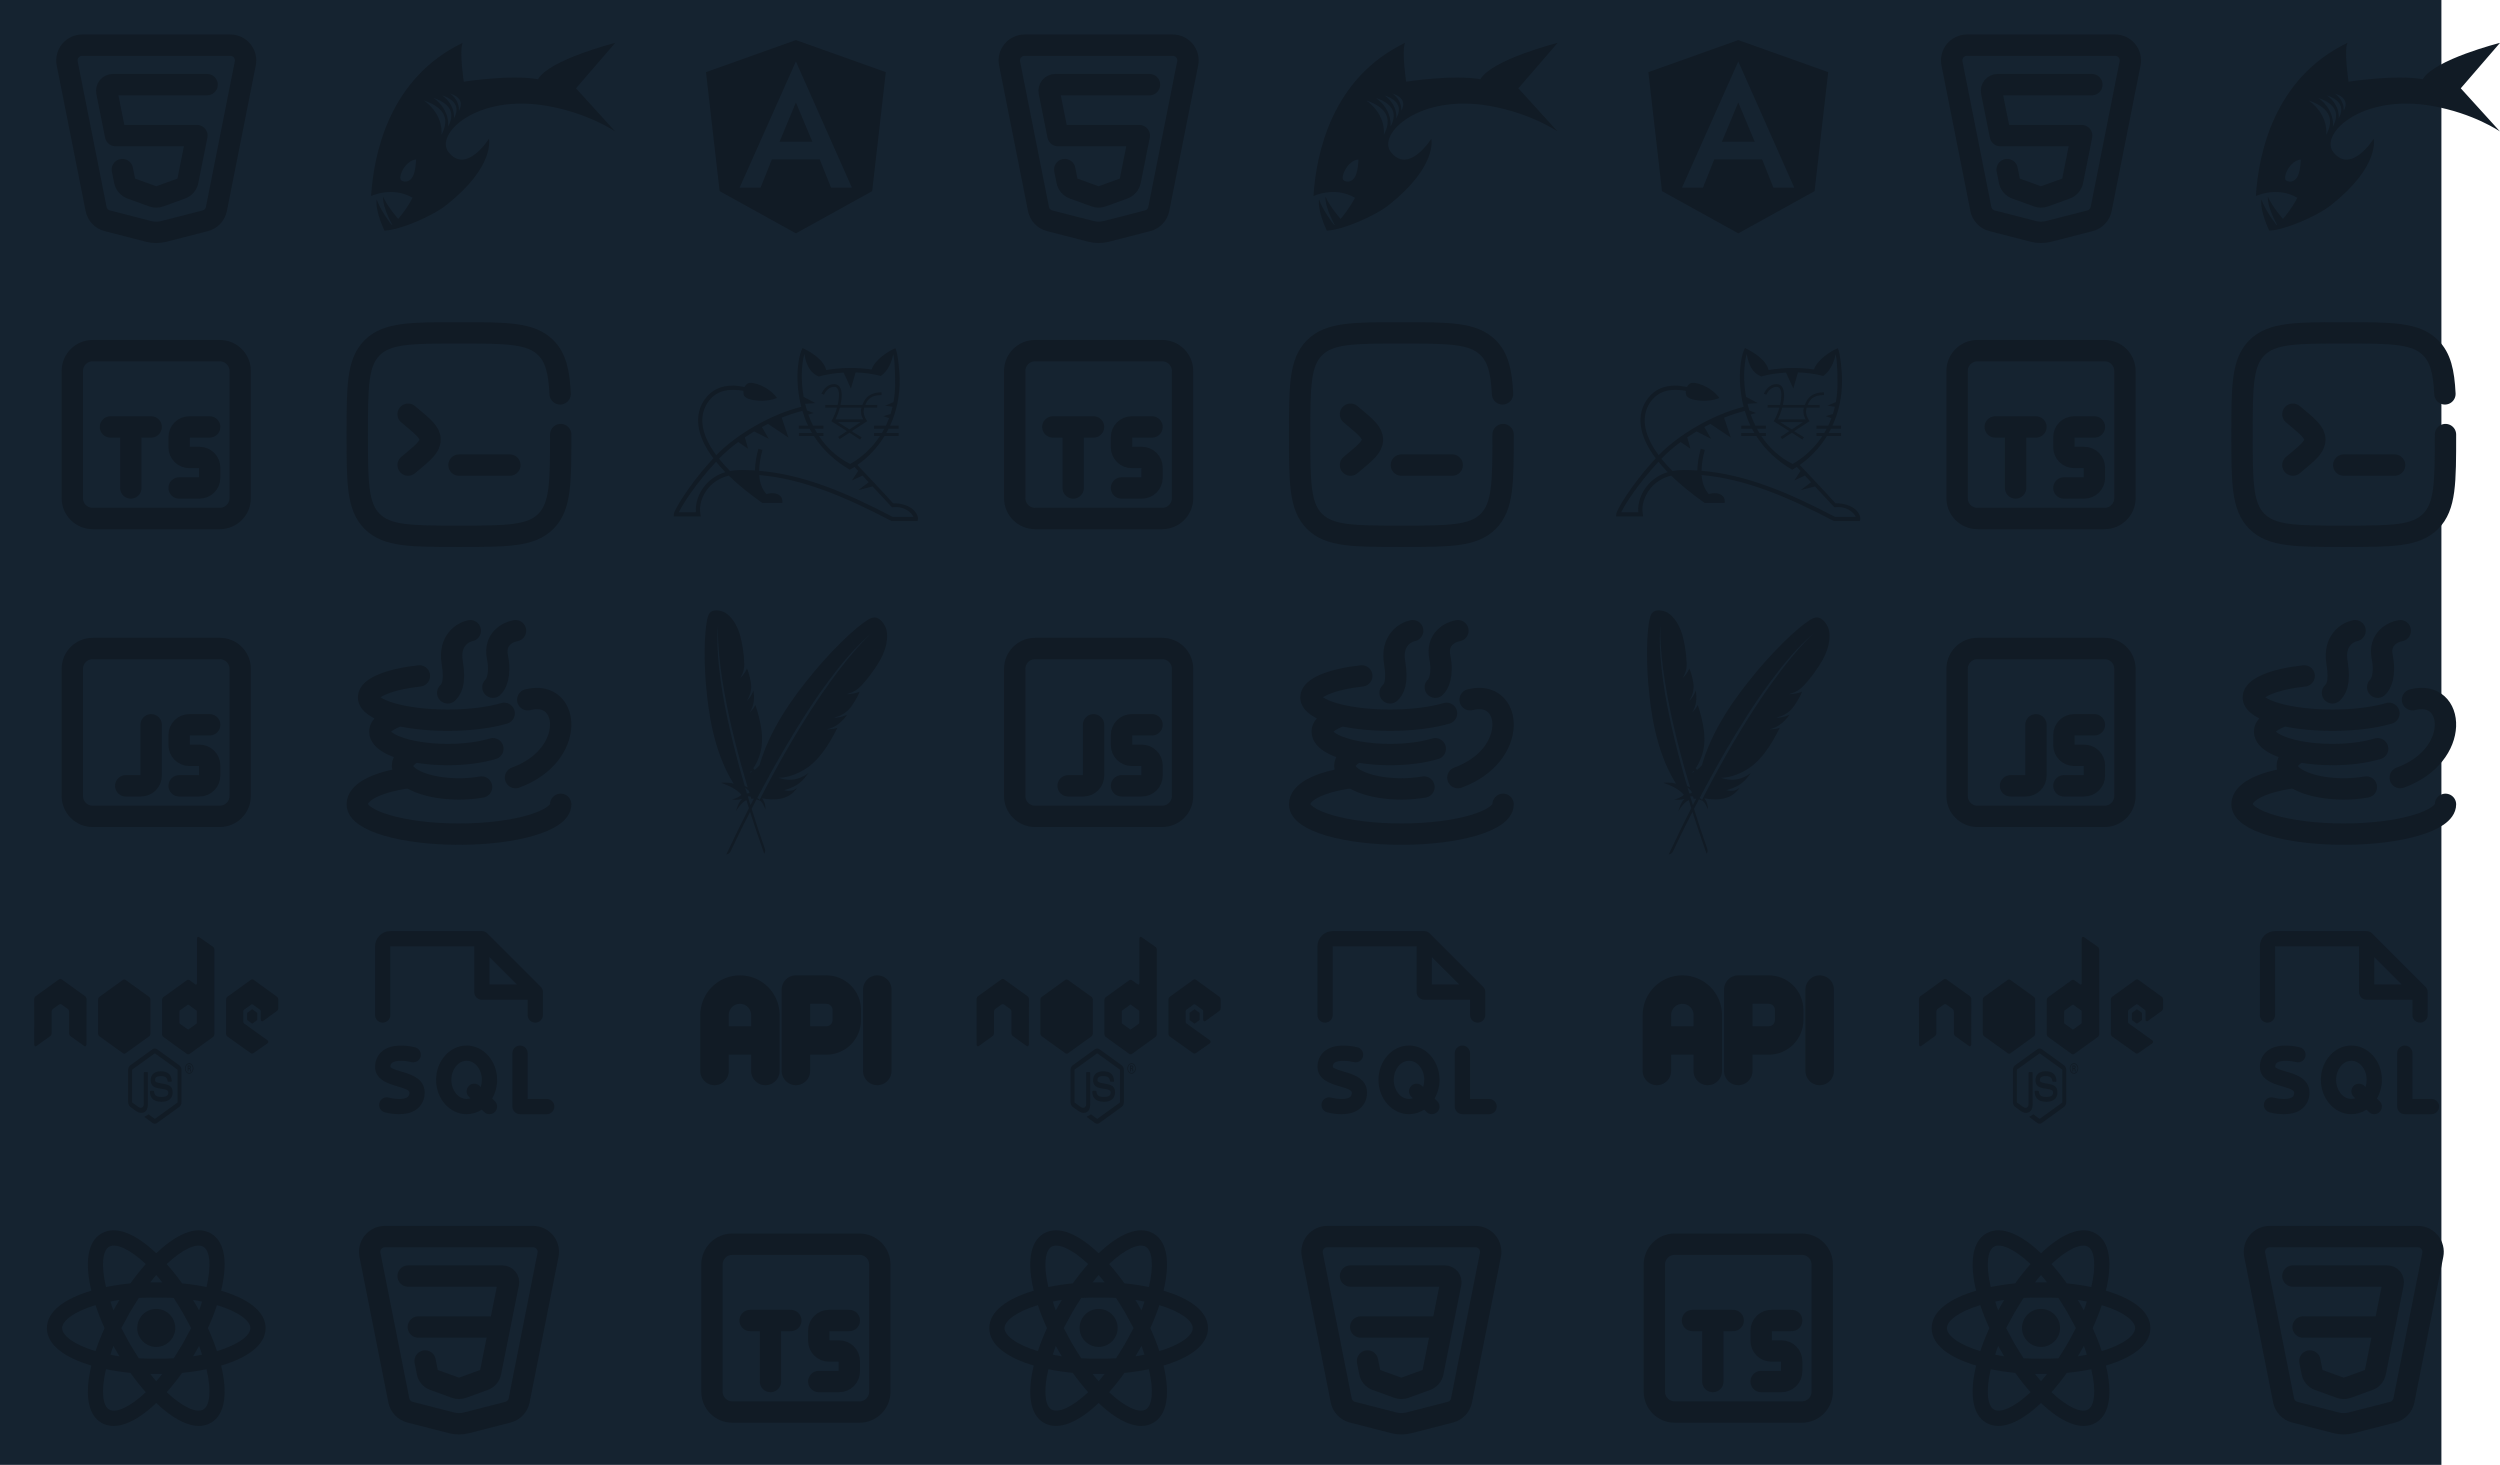 <svg width="512" height="300" viewBox="0 0 512 300" fill="none" xmlns="http://www.w3.org/2000/svg">
<rect width="500" height="300" fill="#152330"/>
<path d="M32 268.063C34.146 268.063 35.896 269.813 35.896 272C35.896 274.083 34.146 275.854 32 275.854C29.854 275.854 28.104 274.083 28.104 272C28.104 269.813 29.854 268.063 32 268.063ZM22.354 288.667C23.667 289.458 26.542 288.25 29.854 285.125C28.771 283.896 27.708 282.563 26.708 281.167C25.03 281.005 23.361 280.755 21.708 280.417C20.646 284.875 21.042 287.938 22.354 288.667ZM23.833 276.708L23.229 275.646C23 276.25 22.771 276.854 22.625 277.438C23.188 277.563 23.812 277.667 24.458 277.771L23.833 276.708ZM37.458 275.125L39.146 272L37.458 268.875C36.833 267.771 36.167 266.792 35.562 265.813C34.438 265.75 33.25 265.75 32 265.75C30.75 265.75 29.562 265.75 28.438 265.813C27.833 266.792 27.167 267.771 26.542 268.875L24.854 272L26.542 275.125C27.167 276.229 27.833 277.208 28.438 278.188C29.562 278.25 30.75 278.25 32 278.25C33.25 278.25 34.438 278.25 35.562 278.188C36.167 277.208 36.833 276.229 37.458 275.125ZM32 261.125C31.604 261.583 31.188 262.063 30.771 262.625H33.229C32.812 262.063 32.396 261.583 32 261.125ZM32 282.875C32.396 282.417 32.812 281.938 33.229 281.375H30.771C31.188 281.938 31.604 282.417 32 282.875ZM41.625 255.333C40.333 254.542 37.458 255.75 34.146 258.875C35.229 260.104 36.292 261.438 37.292 262.833C39 263 40.688 263.25 42.292 263.583C43.354 259.125 42.958 256.063 41.625 255.333ZM40.167 267.292L40.771 268.354C41 267.75 41.229 267.146 41.375 266.563C40.812 266.438 40.188 266.333 39.542 266.229L40.167 267.292ZM43.188 252.604C46.25 254.354 46.583 258.958 45.292 264.333C50.583 265.896 54.396 268.479 54.396 272C54.396 275.521 50.583 278.104 45.292 279.667C46.583 285.042 46.25 289.646 43.188 291.396C40.146 293.146 36 291.146 32 287.333C28 291.146 23.854 293.146 20.792 291.396C17.75 289.646 17.417 285.042 18.708 279.667C13.417 278.104 9.604 275.521 9.604 272C9.604 268.479 13.417 265.896 18.708 264.333C17.417 258.958 17.75 254.354 20.792 252.604C23.854 250.854 28 252.854 32 256.667C36 252.854 40.146 250.854 43.188 252.604ZM42.583 272C43.292 273.563 43.917 275.125 44.438 276.708C48.812 275.396 51.271 273.521 51.271 272C51.271 270.479 48.812 268.604 44.438 267.292C43.917 268.875 43.292 270.438 42.583 272ZM21.417 272C20.708 270.438 20.083 268.875 19.562 267.292C15.188 268.604 12.729 270.479 12.729 272C12.729 273.521 15.188 275.396 19.562 276.708C20.083 275.125 20.708 273.563 21.417 272ZM40.167 276.708L39.542 277.771C40.188 277.667 40.812 277.563 41.375 277.438C41.229 276.854 41 276.25 40.771 275.646L40.167 276.708ZM34.146 285.125C37.458 288.25 40.333 289.458 41.625 288.667C42.958 287.938 43.354 284.875 42.292 280.417C40.688 280.75 39 281 37.292 281.167C36.292 282.563 35.229 283.896 34.146 285.125ZM23.833 267.292L24.458 266.229C23.812 266.333 23.188 266.438 22.625 266.563C22.771 267.146 23 267.75 23.229 268.354L23.833 267.292ZM29.854 258.875C26.542 255.75 23.667 254.542 22.354 255.333C21.042 256.063 20.646 259.125 21.708 263.583C23.361 263.246 25.03 262.995 26.708 262.833C27.708 261.438 28.771 260.104 29.854 258.875Z" fill="#111B25"/>
<path d="M81.865 146.527C79.348 147.377 77.792 148.548 77.792 149.846C77.792 151.613 80.685 153.152 84.958 153.95C83.371 154.754 82.423 155.773 82.423 156.883C82.423 159.473 87.604 161.573 93.996 161.573C95.548 161.576 97.097 161.446 98.627 161.183M84.96 153.952C87.179 154.348 89.428 154.543 91.681 154.535C95.24 154.535 98.483 154.085 100.942 153.342M103.254 146.092C100.315 146.96 96.215 147.5 91.681 147.5C82.733 147.5 75.477 145.4 75.477 142.808C75.477 140.808 79.804 139.1 85.894 138.425" stroke="#111B25" stroke-width="4.375" stroke-linecap="round" stroke-linejoin="round"/>
<path d="M114.833 164.729C114.833 168.1 105.506 170.833 94 170.833C82.494 170.833 73.167 168.1 73.167 164.729C73.167 162.333 76.723 160.258 83.583 159.258M108.083 143.308C116.863 141.029 118.117 154.7 105.573 159.258M105.579 129.167C104.038 129.423 101.135 130.865 101.875 134.569C102.617 138.271 101.567 140.227 100.95 140.742M96.319 129.167C94.775 129.475 91.873 131.204 92.615 135.648C93.356 140.092 92.306 141.281 91.69 141.898" stroke="#111B25" stroke-width="4.375" stroke-linecap="round" stroke-linejoin="round"/>
<path d="M163 8.208L181.417 14.771L178.625 39.146L163 47.792L147.375 39.146L144.583 14.771L163 8.208ZM163 12.583L151.479 38.417H155.771L158.083 32.625H167.875L170.187 38.417H174.458L163 12.583ZM166.375 29.042H159.646L163 20.979L166.375 29.042Z" fill="#111B25"/>
<g clip-path="url(#clip0_310_519)">
<path d="M164.375 71.279C163.59 72.606 163.242 75.683 163.329 77.867L163.319 77.875C163.394 79.846 163.662 81.658 164.094 83.323C157.644 84.921 150.623 89.146 146.694 93.227C144.856 90.748 144.127 88.71 143.91 87.169C143.637 85.219 144.102 83.431 145.256 81.998C147.062 79.754 149.627 79.596 152.267 80.04C152.215 80.456 152.269 80.854 152.435 81.102C153.133 82.131 156.883 82.494 159.123 81.496C157.471 79.179 154.123 78.05 153.198 78.502C152.889 78.667 152.643 78.93 152.5 79.25C151.587 79.087 150.681 78.965 150.021 78.971C147.694 78.987 145.915 79.8 144.583 81.456C143.275 83.081 142.746 85.096 143.054 87.29C143.346 89.365 144.373 91.571 146.096 93.86C145.81 94.167 145.533 94.47 145.267 94.769C141.069 99.465 138 104.5 138 105.337V105.769H143.537L143.442 105.256C143.129 103.604 143.754 101.537 145.031 99.994C145.835 99.025 147.165 97.919 149.254 97.408C151.11 99.221 153.477 101.146 156.11 103.002H160.227V102.569C160.226 102.327 160.162 102.089 160.043 101.879C159.924 101.668 159.753 101.492 159.546 101.367C158.896 100.942 157.892 100.883 156.969 101.198C156.091 100.216 155.599 98.912 155.492 97.287C164.423 98.079 172.967 101.683 182.606 106.721H187.91L187.979 106.373C188.079 105.879 187.808 105.214 187.258 104.6C186.308 103.537 184.448 103.033 182.894 103.071C181.823 101.796 175.931 95.59 175.587 95.227C177.831 93.652 179.726 91.633 181.156 89.296H184.048V88.675H181.521C181.683 88.388 181.837 88.097 181.985 87.802H184.046V87.179H182.285C183.594 84.348 184.317 81.1 184.248 77.544L184.254 77.548C184.25 76.573 183.948 72.454 183.39 71.321C181.877 71.896 179.125 73.758 178.502 75.662C175.415 75.225 172.279 75.264 169.204 75.779C168.71 73.729 166.24 72.162 164.375 71.279ZM164.717 72.481C165.156 74.873 165.952 76.375 167.675 77.112C169.204 76.675 170.967 76.404 172.775 76.304L174.269 79.577L175.227 76.275C177.052 76.335 178.844 76.571 180.404 77.002C181.992 75.848 182.606 74.085 182.942 72.548C183.362 74.34 183.312 78.208 183.317 78.208C183.345 79.596 183.235 80.984 182.987 82.35L181.271 83.079L182.783 83.308C182.666 83.809 182.529 84.306 182.371 84.796L180.906 85.223L182.073 85.642C181.876 86.169 181.658 86.682 181.419 87.179H179.002V87.802H181.102C180.945 88.097 180.779 88.388 180.606 88.675H179.002V89.296H180.217C178.668 91.657 176.583 93.619 174.131 95.021C171.352 93.637 169.254 91.617 167.717 89.296H168.646V88.675H167.321C167.149 88.388 166.985 88.097 166.829 87.802H168.646V87.179H166.508C166.144 86.439 165.824 85.678 165.55 84.9L166.637 84.594L165.265 84.046C165.126 83.599 165.001 83.15 164.89 82.7L167.004 82.556L164.587 81.275C164 78.019 164.119 74.858 164.717 72.481ZM170.854 78.669C169 78.669 168.271 80.562 168.24 80.644L168.765 80.84C168.79 80.771 169.394 79.229 170.854 79.229C171.175 79.229 171.4 79.358 171.562 79.635C171.942 80.29 171.879 81.579 171.562 82.927H169.006V83.487H171.421C171.177 84.375 170.83 85.232 170.387 86.04L170.254 86.273L173.456 88.287L171.654 89.475L171.962 89.942L173.977 88.615L176.15 90.033L176.448 89.558L174.433 88.312L177.596 86.258V86.256C176.933 85.277 176.721 84.439 177 83.487H177.225L179.656 83.485L179.66 82.927H177.212C177.662 81.865 178.296 80.91 180.55 80.91V80.348C178.469 80.348 177.225 81.175 176.627 82.927H172.14C172.452 81.527 172.508 80.15 172.044 79.354C171.929 79.141 171.757 78.964 171.547 78.843C171.337 78.721 171.098 78.66 170.856 78.667L170.854 78.669ZM172 83.487H176.429C176.231 84.121 176.31 85.077 176.8 85.898H171.098C171.444 85.202 171.765 84.356 172 83.487ZM164.327 84.156C164.652 85.227 165.042 86.235 165.498 87.179H163.602V87.802H165.81C165.967 88.098 166.129 88.389 166.296 88.675H163.604V89.296H166.683C168.579 92.246 171.142 94.502 174.046 96.208C174.368 96.022 174.684 95.828 174.996 95.625L175.75 96.437L174.479 98.392L176.646 97.404L177.908 98.762L175.785 100.379L178.708 99.623L182.677 103.894L183.01 103.864C185.108 103.685 186.302 104.823 186.615 105.177C186.848 105.435 186.987 105.671 187.062 105.856H182.821C173.092 100.779 164.548 97.2 155.473 96.419C155.492 95.155 155.717 93.726 156.148 92.131L155.315 91.906C154.872 93.544 154.637 95.026 154.61 96.352C153.666 96.29 152.714 96.257 151.754 96.256C150.942 96.259 150.197 96.328 149.521 96.465C148.719 95.666 147.961 94.824 147.25 93.944C148.387 92.756 149.729 91.604 151.194 90.521L153.208 91.912L152.55 89.562C153.171 89.146 153.806 88.743 154.454 88.354L157.442 89.875L156.04 87.454C156.452 87.232 156.867 87.017 157.285 86.808L161.467 89.612L160.092 85.546C161.469 84.982 162.883 84.518 164.327 84.156ZM171.602 86.458H176.227L173.969 87.948L171.602 86.458ZM146.652 94.573C147.222 95.276 147.853 95.985 148.548 96.7C146.912 97.176 145.456 98.131 144.367 99.442C143.056 101.025 142.362 103.112 142.521 104.904H139.031C139.733 103.387 142.525 99.002 146.652 94.573Z" fill="#111B25"/>
</g>
<path d="M45.021 132.812H18.979C16.678 132.812 14.812 134.678 14.812 136.979V163.021C14.812 165.322 16.678 167.188 18.979 167.188H45.021C47.322 167.188 49.188 165.322 49.188 163.021V136.979C49.188 134.678 47.322 132.812 45.021 132.812Z" stroke="#111B25" stroke-width="4.375" stroke-linecap="round" stroke-linejoin="round"/>
<path d="M30.958 148.438V158.854C30.958 159.407 30.739 159.937 30.348 160.327C29.957 160.718 29.427 160.937 28.875 160.937H25.75M42.938 148.438H38.771C38.218 148.438 37.688 148.657 37.298 149.048C36.907 149.438 36.688 149.968 36.688 150.521V152.604C36.688 153.157 36.907 153.687 37.298 154.077C37.688 154.468 38.218 154.687 38.771 154.687H40.854C41.407 154.687 41.937 154.907 42.327 155.298C42.718 155.688 42.938 156.218 42.938 156.771V158.854C42.938 159.407 42.718 159.937 42.327 160.327C41.937 160.718 41.407 160.937 40.854 160.937H36.688" stroke="#111B25" stroke-width="4.375" stroke-linecap="round" stroke-linejoin="round"/>
<path d="M104.417 95.25H94M83.583 84.834L84.071 85.24C86.742 87.465 88.077 88.577 88.077 90.042C88.077 91.506 86.744 92.619 84.071 94.844L83.583 95.25" stroke="#111B25" stroke-width="4.375" stroke-linecap="round"/>
<path d="M114.833 89C114.833 98.821 114.833 103.731 111.781 106.781C108.733 109.833 103.821 109.833 94 109.833C84.179 109.833 79.269 109.833 76.217 106.781C73.167 103.733 73.167 98.821 73.167 89C73.167 79.179 73.167 74.269 76.217 71.217C79.271 68.167 84.179 68.167 94 68.167C103.821 68.167 108.731 68.167 111.781 71.217C113.81 73.246 114.49 76.098 114.719 80.667" stroke="#111B25" stroke-width="4.375" stroke-linecap="round"/>
<path d="M78.375 209.438C78.789 209.438 79.187 209.273 79.48 208.98C79.773 208.687 79.938 208.289 79.938 207.875V193.813H97.125V203.188C97.125 203.602 97.29 203.999 97.583 204.292C97.876 204.585 98.273 204.75 98.688 204.75H108.062V207.875C108.062 208.289 108.227 208.687 108.52 208.98C108.813 209.273 109.211 209.438 109.625 209.438C110.039 209.438 110.437 209.273 110.73 208.98C111.023 208.687 111.188 208.289 111.188 207.875V203.188C111.188 202.982 111.147 202.779 111.069 202.589C110.991 202.4 110.876 202.227 110.73 202.082L99.793 191.145C99.648 190.999 99.475 190.884 99.286 190.806C99.096 190.728 98.893 190.687 98.688 190.688H79.938C79.109 190.688 78.314 191.017 77.728 191.603C77.142 192.189 76.812 192.984 76.812 193.813V207.875C76.812 208.289 76.977 208.687 77.27 208.98C77.563 209.273 77.961 209.438 78.375 209.438ZM100.25 196.021L105.854 201.625H100.25V196.021ZM113.531 226.625C113.531 227.039 113.367 227.437 113.074 227.73C112.781 228.023 112.383 228.188 111.969 228.188H106.5C106.086 228.188 105.688 228.023 105.395 227.73C105.102 227.437 104.938 227.039 104.938 226.625V215.688C104.938 215.273 105.102 214.876 105.395 214.583C105.688 214.29 106.086 214.125 106.5 214.125C106.914 214.125 107.312 214.29 107.605 214.583C107.898 214.876 108.062 215.273 108.062 215.688V225.062H111.969C112.383 225.062 112.781 225.227 113.074 225.52C113.367 225.813 113.531 226.211 113.531 226.625ZM86.934 224.342C86.873 224.939 86.68 225.516 86.37 226.03C86.059 226.545 85.639 226.984 85.139 227.316C84.125 227.992 82.867 228.188 81.723 228.188C80.725 228.182 79.731 228.051 78.766 227.797C78.371 227.681 78.038 227.415 77.839 227.056C77.639 226.697 77.589 226.273 77.7 225.877C77.81 225.482 78.072 225.145 78.429 224.941C78.786 224.737 79.208 224.682 79.606 224.787C80.461 225.021 82.525 225.314 83.424 224.717C83.598 224.602 83.781 224.42 83.842 223.949C83.91 223.428 83.703 223.148 81.346 222.467C79.519 221.939 76.463 221.055 76.853 217.953C76.914 217.367 77.103 216.802 77.407 216.297C77.711 215.793 78.122 215.361 78.611 215.033C80.924 213.471 84.611 214.387 85.023 214.494C85.222 214.546 85.408 214.637 85.572 214.762C85.735 214.886 85.872 215.041 85.976 215.219C86.079 215.396 86.147 215.592 86.174 215.795C86.202 215.999 86.189 216.206 86.137 216.404C86.084 216.603 85.993 216.789 85.869 216.952C85.745 217.116 85.59 217.253 85.412 217.357C85.235 217.46 85.039 217.527 84.835 217.555C84.632 217.583 84.425 217.57 84.227 217.518C83.35 217.289 81.254 217.018 80.356 217.627C80.238 217.706 80.141 217.813 80.073 217.938C80.005 218.062 79.968 218.202 79.965 218.344C79.941 218.52 79.938 218.555 80.184 218.715C80.635 219.006 81.441 219.238 82.225 219.465C84.137 220.018 87.371 220.961 86.934 224.342ZM100.801 224.973C101.467 223.811 101.816 222.495 101.812 221.156C101.812 217.279 99.01 214.125 95.562 214.125C92.115 214.125 89.312 217.279 89.312 221.156C89.312 225.033 92.115 228.188 95.562 228.188C96.666 228.183 97.745 227.859 98.668 227.254L99.144 227.73C99.438 228.023 99.835 228.188 100.25 228.188C100.664 228.187 101.062 228.023 101.354 227.729C101.647 227.436 101.812 227.039 101.812 226.624C101.812 226.21 101.647 225.812 101.354 225.52L100.801 224.973ZM95.562 225.062C93.84 225.062 92.438 223.305 92.438 221.156C92.438 219.008 93.84 217.25 95.562 217.25C97.285 217.25 98.688 219.008 98.688 221.156C98.688 221.654 98.61 222.149 98.457 222.623L98.228 222.395C98.083 222.249 97.911 222.134 97.721 222.056C97.532 221.978 97.329 221.937 97.123 221.937C96.709 221.938 96.311 222.102 96.019 222.396C95.726 222.689 95.561 223.086 95.561 223.501C95.561 223.915 95.726 224.313 96.019 224.605L96.348 224.932C96.094 225.016 95.829 225.06 95.562 225.062Z" fill="#111B25"/>
<path d="M50.237 12.983L44.321 42.796C44.206 43.374 43.93 43.908 43.525 44.336C43.12 44.764 42.602 45.068 42.031 45.215L33.554 47.392C32.535 47.653 31.465 47.653 30.446 47.392L21.967 45.215C21.397 45.068 20.88 44.763 20.476 44.336C20.071 43.908 19.796 43.375 19.681 42.798L13.762 12.983C13.673 12.53 13.684 12.063 13.797 11.615C13.909 11.167 14.119 10.749 14.412 10.392C14.705 10.035 15.074 9.748 15.492 9.55C15.909 9.353 16.365 9.25 16.827 9.25H47.173C47.635 9.25 48.091 9.353 48.508 9.55C48.926 9.748 49.295 10.035 49.588 10.392C49.881 10.749 50.091 11.167 50.203 11.615C50.316 12.063 50.327 12.53 50.237 12.983Z" stroke="#111B25" stroke-width="4.375" stroke-linecap="round" stroke-linejoin="round"/>
<path d="M42.417 17.335H23.108C22.923 17.335 22.74 17.376 22.573 17.455C22.406 17.534 22.258 17.649 22.14 17.793C22.023 17.936 21.939 18.103 21.894 18.283C21.849 18.462 21.845 18.65 21.881 18.831L23.671 27.773H40.329L38.473 37.06C38.403 37.412 38.243 37.739 38.01 38.01C37.776 38.282 37.476 38.489 37.14 38.611L32.71 40.215C32.252 40.381 31.75 40.381 31.292 40.215L26.86 38.611C26.524 38.489 26.224 38.282 25.991 38.01C25.757 37.739 25.597 37.412 25.527 37.06L25.06 34.729" stroke="#111B25" stroke-width="4.375" stroke-linecap="round" stroke-linejoin="round"/>
<path d="M112.237 256.983L106.321 286.796C106.206 287.374 105.93 287.908 105.525 288.336C105.12 288.764 104.602 289.068 104.031 289.215L95.554 291.392C94.535 291.653 93.465 291.653 92.446 291.392L83.967 289.215C83.397 289.068 82.88 288.763 82.476 288.336C82.071 287.908 81.796 287.375 81.681 286.798L75.763 256.983C75.673 256.53 75.684 256.063 75.797 255.615C75.909 255.167 76.119 254.749 76.412 254.392C76.705 254.035 77.074 253.748 77.492 253.55C77.909 253.353 78.365 253.25 78.827 253.25H109.173C109.635 253.25 110.091 253.353 110.509 253.55C110.926 253.748 111.295 254.035 111.588 254.392C111.881 254.749 112.091 255.167 112.203 255.615C112.316 256.063 112.327 256.53 112.237 256.983Z" stroke="#111B25" stroke-width="4.375" stroke-linecap="round" stroke-linejoin="round"/>
<path d="M102.329 271.773L100.473 281.06C100.403 281.412 100.243 281.739 100.009 282.01C99.776 282.282 99.476 282.488 99.14 282.61L94.71 284.215C94.252 284.381 93.75 284.381 93.292 284.215L88.821 282.596C88.491 282.471 88.199 282.264 87.972 281.994C87.745 281.724 87.591 281.401 87.525 281.054L87.062 278.733M102.329 271.773L104.119 262.831C104.155 262.65 104.151 262.462 104.106 262.283C104.061 262.103 103.977 261.936 103.86 261.793C103.742 261.65 103.594 261.534 103.427 261.455C103.26 261.376 103.077 261.335 102.892 261.335H83.583M102.329 271.773H85.671" stroke="#111B25" stroke-width="4.375" stroke-linecap="round" stroke-linejoin="round"/>
<g clip-path="url(#clip1_310_519)">
<path d="M146.827 125.002C146.177 124.975 145.442 125.152 145.102 125.954C144.773 126.733 144.512 128.429 144.394 130.696L146.942 131.927C146.9 130.392 146.956 128.948 147.1 127.623C147.046 128.246 146.983 129.623 147.112 131.871C147.153 132.583 147.214 133.382 147.296 134.267C147.297 134.317 147.302 134.365 147.31 134.41C147.481 136.091 147.695 137.766 147.954 139.435C148.073 140.202 148.217 141.002 148.36 141.852L148.34 141.873C148.369 141.894 148.371 141.91 148.369 141.921L148.431 142.254C148.492 142.593 148.557 142.936 148.625 143.283L148.85 144.435L148.967 145.038C149.259 146.479 149.577 147.915 149.919 149.346C150.106 150.144 150.306 150.968 150.517 151.817C150.719 152.621 150.934 153.449 151.16 154.302C151.363 155.056 151.574 155.832 151.792 156.629C151.798 156.667 151.817 156.704 151.823 156.744C152.056 157.568 152.292 158.391 152.531 159.213L152.633 159.575C152.796 160.119 152.962 160.685 153.137 161.252C152.93 161.167 152.727 161.073 152.527 160.971L152.131 159.608C152.09 159.448 152.044 159.3 152.002 159.14L151.998 159.131L151.99 159.127C151.812 158.501 151.633 157.865 151.454 157.219C151.408 157.038 151.36 156.856 151.31 156.671L150.656 154.217C150.448 153.423 150.252 152.623 150.052 151.813C149.858 151.001 149.665 150.188 149.475 149.371C149.281 148.538 149.097 147.702 148.923 146.865C148.746 146.04 148.587 145.202 148.423 144.379C148.267 143.568 148.12 142.756 147.983 141.942C147.975 141.915 147.971 141.879 147.962 141.856L147.971 141.852C147.851 141.047 147.731 140.248 147.608 139.456C147.493 138.621 147.386 137.785 147.287 136.948C147.096 135.28 146.976 133.605 146.929 131.927L144.387 130.698L144.36 131.177C144.335 131.791 144.319 132.437 144.312 133.115C144.306 133.918 144.31 134.722 144.325 135.525C144.344 136.299 144.376 137.096 144.419 137.917C144.459 138.615 144.508 139.325 144.565 140.046L144.569 140.127L144.581 140.135C144.59 140.185 144.594 140.238 144.594 140.294C144.662 141.06 144.727 141.833 144.817 142.617C144.982 144.098 145.192 145.575 145.448 147.044L145.521 147.45C145.817 149.08 146.197 150.693 146.66 152.283C146.806 152.778 146.952 153.25 147.098 153.7C147.231 154.081 147.366 154.459 147.502 154.835C147.826 155.715 148.181 156.57 148.569 157.402L148.581 157.41C148.592 157.446 148.606 157.481 148.623 157.515C149.09 158.524 149.614 159.493 150.196 160.421C150.217 160.448 150.237 160.49 150.258 160.519C149.31 160.138 147.635 160.315 147.648 160.317C149.377 160.917 150.892 161.65 151.848 162.765C151.467 163.181 150.758 163.498 149.862 163.758C151.1 163.892 151.787 163.677 152.04 163.567C151.394 164.108 151.033 165.092 150.717 166.15C151.446 164.963 152.167 164.173 152.869 163.871C153.031 164.408 153.206 164.963 153.377 165.513C151.779 168.648 150.234 171.811 148.744 175C148.935 174.974 149.117 174.901 149.274 174.788C149.43 174.675 149.556 174.524 149.64 174.35C149.91 173.763 151.369 170.652 153.615 166.277C154.475 168.992 155.448 171.858 156.502 174.838C156.606 174.701 156.675 174.542 156.703 174.373C156.73 174.204 156.716 174.031 156.66 173.869C155.697 171.148 154.789 168.407 153.935 165.65C154.258 165.025 154.594 164.378 154.944 163.708C155.205 163.794 155.475 163.902 155.754 164.031C156.177 164.419 156.487 165.054 156.758 165.781C156.834 164.957 156.584 164.136 156.062 163.494C158.844 164.031 161.369 163.681 162.91 161.806C163.051 161.633 163.184 161.453 163.31 161.269C162.633 161.902 161.89 162.11 160.575 161.838C162.65 161.252 163.748 160.552 164.815 159.296C165.065 158.996 165.322 158.663 165.587 158.296C163.623 159.8 161.573 160.008 159.546 159.323L159.452 159.285C161.356 159.327 164.042 158.298 165.894 156.808C166.748 156.121 167.552 155.288 168.331 154.288C168.915 153.54 169.477 152.704 170.04 151.754C170.528 150.935 171.015 150.037 171.498 149.06C170.999 149.225 170.481 149.321 169.956 149.346L169.656 149.363C169.556 149.367 169.462 149.363 169.352 149.367C171.196 148.954 172.477 147.825 173.506 146.352C173.006 146.596 172.198 146.898 171.277 146.971C171.155 146.982 171.028 146.986 170.898 146.983C170.871 146.979 170.84 146.983 170.8 146.979C171.437 146.817 171.996 146.608 172.487 146.335C172.748 146.19 172.997 146.025 173.233 145.844L173.504 145.623C173.711 145.445 173.906 145.246 174.087 145.025C174.146 144.954 174.204 144.894 174.254 144.821C174.332 144.717 174.404 144.615 174.471 144.517C174.86 143.964 175.214 143.388 175.533 142.792C175.565 142.727 175.6 142.673 175.629 142.608C175.712 142.433 175.796 142.275 175.858 142.135C175.947 141.928 176.011 141.763 176.05 141.64C175.98 141.684 175.904 141.72 175.825 141.746C175.256 141.979 174.31 142.135 173.562 142.165C173.554 142.163 173.545 142.166 173.535 142.173H173.396C174.896 141.727 175.619 141.235 176.358 140.469C177.224 139.531 178.027 138.537 178.762 137.494C179.312 136.723 179.815 135.956 180.204 135.26C180.43 134.859 180.638 134.448 180.825 134.027C180.961 133.702 181.081 133.39 181.183 133.09C180.212 133.11 179.129 133.113 178.1 133.09C179.131 133.11 180.215 133.104 181.192 133.079C182.233 129.985 181.323 128.367 181.323 128.367C181.323 128.367 180.227 125.842 178.406 126.594C177.519 126.958 175.965 128.115 174.067 129.844L175.137 132.865C176.247 131.676 177.432 130.562 178.685 129.527C178.15 129.985 177.004 131.04 175.321 132.952C174.787 133.558 174.201 134.25 173.562 135.029C173.525 135.068 173.492 135.11 173.465 135.154C172.267 136.641 171.11 138.161 169.994 139.71C169.477 140.419 168.956 141.177 168.4 141.977H168.367C168.371 142.019 168.358 142.035 168.346 142.044L168.135 142.36C167.919 142.683 167.692 143.006 167.473 143.34L166.74 144.452C166.612 144.638 166.483 144.831 166.352 145.029C165.969 145.617 165.587 146.223 165.19 146.848C164.175 148.457 163.183 150.081 162.215 151.719C161.261 153.333 160.329 154.96 159.421 156.6C159.396 156.635 159.379 156.683 159.35 156.719C158.883 157.566 158.419 158.416 157.958 159.267L157.756 159.644C157.399 160.303 157.038 160.983 156.673 161.683C156.673 161.692 156.662 161.7 156.66 161.71C156.606 161.808 156.556 161.906 156.51 162.004C156.267 162.467 156.056 162.888 155.573 163.817C155.425 163.674 155.262 163.546 155.087 163.438L155.806 162.083C155.906 161.9 156.006 161.713 156.104 161.521L156.187 161.36L157.325 159.275L157.596 158.79V158.777L157.594 158.765C157.946 158.119 158.312 157.473 158.677 156.806C158.783 156.627 158.889 156.443 158.996 156.254L160.421 153.76C161.849 151.294 163.332 148.86 164.869 146.46C165.383 145.656 165.917 144.856 166.44 144.06C166.631 143.773 166.819 143.494 167.021 143.206C167.351 142.718 167.685 142.231 168.021 141.746C168.035 141.721 168.06 141.696 168.075 141.669H168.087L169.698 139.45C170.277 138.674 170.853 137.917 171.427 137.179C172.597 135.685 173.832 134.242 175.129 132.856L174.056 129.844L173.656 130.215C173.122 130.712 172.595 131.218 172.077 131.733C171.465 132.346 170.831 132.995 170.177 133.681C169.01 134.927 167.876 136.204 166.777 137.51L166.715 137.579L166.719 137.596C166.685 137.64 166.648 137.685 166.606 137.729C166.052 138.402 165.485 139.081 164.937 139.781C163.892 141.104 162.888 142.459 161.927 143.844C161.837 143.969 161.75 144.106 161.662 144.231C160.609 145.781 159.633 147.382 158.74 149.029C158.466 149.543 158.209 150.04 157.969 150.519C157.769 150.925 157.579 151.342 157.39 151.75C156.952 152.715 156.559 153.687 156.21 154.665L156.215 154.677C156.193 154.716 156.175 154.756 156.16 154.798C155.938 155.43 155.737 156.065 155.556 156.702C155.265 157.063 154.929 157.383 154.55 157.66C154.462 157.552 154.371 157.446 154.277 157.342C155.198 155.96 155.786 154.383 155.994 152.735C156.103 151.704 156.092 150.664 155.96 149.635C155.865 148.802 155.698 147.927 155.465 146.981C155.263 146.162 155.011 145.295 154.708 144.381C154.515 144.767 154.252 145.146 153.919 145.517L153.74 145.713C153.679 145.779 153.615 145.838 153.548 145.908C154.452 144.504 154.56 142.998 154.294 141.433C154.064 142.081 153.718 142.681 153.273 143.204C153.202 143.283 153.126 143.364 153.044 143.446L152.975 143.504C153.275 143.004 153.496 142.531 153.637 142.05C153.673 141.951 153.701 141.849 153.721 141.746C153.753 141.591 153.78 141.434 153.8 141.277L153.837 140.973C153.858 140.727 153.857 140.481 153.833 140.235C153.829 140.153 153.822 140.075 153.812 140C153.792 139.885 153.779 139.781 153.756 139.679C153.658 139.088 153.524 138.504 153.354 137.929C153.333 137.871 153.323 137.813 153.3 137.754C153.244 137.59 153.2 137.444 153.15 137.319C153.096 137.17 153.033 137.025 152.962 136.883C152.946 136.955 152.921 137.025 152.89 137.092C152.677 137.592 152.181 138.279 151.729 138.758C151.721 138.763 151.716 138.769 151.715 138.779L151.631 138.869C152.294 137.66 152.444 136.898 152.433 135.956C152.398 134.828 152.287 133.704 152.1 132.592C151.978 131.817 151.817 131.05 151.617 130.292C151.511 129.898 151.386 129.51 151.242 129.129C151.132 128.853 151.012 128.582 150.883 128.315L150.887 128.306C149.617 125.71 148.042 125.258 148.042 125.258C148.042 125.258 147.477 125.029 146.827 125.002ZM153.869 157.883L153.935 158.054V158.058C153.81 158.127 153.694 158.198 153.565 158.26L153.483 158.298C153.622 158.168 153.751 158.029 153.871 157.881L153.869 157.883ZM152.612 161.271C152.886 161.553 153.132 161.775 153.35 161.938L153.496 162.41C153.323 162.436 153.152 162.473 152.983 162.521L152.921 162.317C152.872 162.142 152.819 161.963 152.762 161.781L152.719 161.629L152.612 161.271ZM153.154 163.094C153.343 163.088 153.531 163.095 153.719 163.115L153.865 163.592C154.035 163.562 154.208 163.559 154.379 163.583L153.7 164.89L153.154 163.094Z" fill="#111B25"/>
</g>
<path d="M31.711 230.141C31.547 230.141 31.383 230.082 31.234 229.984L29.734 228.871C29.508 228.715 29.617 228.656 29.695 228.627C29.992 228.5 30.055 228.471 30.375 228.236C30.406 228.217 30.453 228.227 30.484 228.246L31.641 229.106C31.68 229.135 31.742 229.135 31.781 229.106L36.297 225.844C36.336 225.814 36.367 225.756 36.367 225.688V219.174C36.367 219.106 36.344 219.047 36.297 219.018L31.781 215.766C31.742 215.736 31.688 215.736 31.641 215.766L27.125 219.018C27.078 219.047 27.055 219.115 27.055 219.174V225.688C27.055 225.746 27.086 225.805 27.125 225.834L28.359 226.723C29.031 227.143 29.445 226.645 29.445 226.156V219.721C29.445 219.633 29.5 219.555 29.578 219.555H30.148C30.219 219.555 30.281 219.623 30.281 219.721V226.156C30.281 227.279 29.797 227.914 28.945 227.914C28.688 227.914 28.477 227.914 27.906 227.563L26.719 226.713C26.43 226.498 26.242 226.107 26.242 225.688V219.174C26.242 218.754 26.422 218.354 26.719 218.148L31.234 214.887C31.523 214.682 31.898 214.682 32.18 214.887L36.695 218.148C36.984 218.363 37.172 218.754 37.172 219.174V225.688C37.172 226.107 36.992 226.508 36.695 226.713L32.18 229.975C32.047 230.082 31.883 230.141 31.711 230.141ZM35.359 223.715C35.359 222.494 34.703 222.172 33.312 221.938C31.906 221.703 31.766 221.586 31.766 221.176C31.766 220.834 31.883 220.385 32.922 220.385C33.852 220.385 34.195 220.639 34.336 221.42C34.352 221.498 34.398 221.547 34.461 221.547H35.047C35.086 221.547 35.117 221.527 35.141 221.498C35.164 221.459 35.18 221.42 35.172 221.371C35.078 220.023 34.367 219.398 32.922 219.398C31.633 219.398 30.867 220.082 30.867 221.215C30.867 222.455 31.633 222.787 32.867 222.943C34.344 223.129 34.461 223.393 34.461 223.754C34.461 224.389 34.055 224.652 33.102 224.652C31.906 224.652 31.641 224.281 31.555 223.539C31.547 223.461 31.492 223.402 31.422 223.402H30.836C30.766 223.402 30.703 223.471 30.703 223.568C30.703 224.516 31.117 225.648 33.094 225.648C34.539 225.648 35.359 224.945 35.359 223.715ZM39.617 218.822C39.617 219.418 39.227 219.906 38.75 219.906C38.273 219.906 37.883 219.418 37.883 218.822C37.883 218.207 38.289 217.738 38.75 217.738C39.219 217.729 39.617 218.207 39.617 218.822ZM39.477 218.822C39.477 218.314 39.148 217.914 38.742 217.914C38.344 217.914 38.016 218.314 38.016 218.822C38.016 219.33 38.344 219.74 38.742 219.74C39.148 219.731 39.477 219.32 39.477 218.822ZM39.125 219.428H38.922C38.914 219.369 38.883 219.057 38.883 219.047C38.867 218.979 38.852 218.939 38.781 218.939H38.609V219.428H38.422V218.207H38.758C38.875 218.207 39.102 218.207 39.102 218.529C39.102 218.754 38.984 218.803 38.914 218.832C39.047 218.842 39.055 218.949 39.078 219.106C39.086 219.203 39.102 219.369 39.125 219.428ZM38.906 218.568C38.906 218.402 38.812 218.402 38.766 218.402H38.609V218.744H38.758C38.883 218.744 38.906 218.637 38.906 218.568ZM17.727 204.652C17.727 204.389 17.617 204.154 17.438 204.027L12.648 200.58C12.57 200.522 12.477 200.492 12.383 200.482H12.336C12.242 200.482 12.156 200.522 12.07 200.58L7.289 204.027C7.109 204.154 7 204.398 7 204.652L7.008 213.93C7.008 214.057 7.062 214.174 7.148 214.242C7.234 214.311 7.344 214.311 7.438 214.242L10.281 212.201C10.461 212.064 10.57 211.83 10.57 211.576V207.24C10.57 206.986 10.68 206.742 10.859 206.615L12.07 205.746C12.164 205.678 12.258 205.648 12.359 205.648C12.461 205.648 12.562 205.678 12.648 205.746L13.859 206.615C14.039 206.742 14.148 206.986 14.148 207.24V211.576C14.148 211.83 14.258 212.074 14.438 212.201L17.281 214.242C17.367 214.311 17.484 214.311 17.57 214.242C17.656 214.184 17.711 214.057 17.711 213.93L17.727 204.652ZM43.914 194.525V211.752C43.914 212.006 43.805 212.25 43.625 212.377L38.836 215.834C38.656 215.961 38.438 215.961 38.258 215.834L33.469 212.377C33.289 212.25 33.18 212.006 33.18 211.752V204.838C33.18 204.584 33.289 204.34 33.469 204.213L38.258 200.756C38.438 200.629 38.656 200.629 38.836 200.756L40.031 201.615C40.164 201.713 40.336 201.586 40.336 201.4V192.221C40.336 191.947 40.57 191.772 40.766 191.908L43.617 193.9C43.797 194.018 43.914 194.262 43.914 194.525ZM40.32 207.113C40.32 207.045 40.289 206.986 40.25 206.957L38.609 205.766C38.562 205.736 38.508 205.736 38.461 205.766L36.82 206.957C36.773 206.986 36.75 207.045 36.75 207.113V209.486C36.75 209.555 36.781 209.613 36.82 209.643L38.461 210.824C38.508 210.854 38.562 210.854 38.602 210.824L40.242 209.643C40.289 209.613 40.312 209.555 40.312 209.486V207.113H40.32ZM56.711 207.045C56.891 206.918 57 206.674 57 206.42V204.75C57 204.496 56.891 204.252 56.711 204.125L51.953 200.668C51.773 200.541 51.555 200.541 51.375 200.668L46.586 204.125C46.406 204.252 46.297 204.496 46.297 204.75V211.664C46.297 211.928 46.406 212.162 46.586 212.289L51.344 215.678C51.516 215.805 51.734 215.805 51.914 215.678L54.789 213.676C54.984 213.539 54.984 213.188 54.789 213.051L49.969 209.594C49.875 209.525 49.82 209.408 49.82 209.281V207.113C49.82 206.986 49.875 206.869 49.969 206.801L51.469 205.717C51.555 205.648 51.672 205.648 51.758 205.717L53.258 206.801C53.344 206.869 53.406 206.986 53.406 207.113V208.813C53.406 209.086 53.648 209.262 53.844 209.125L56.711 207.045ZM50.672 207.387C50.641 207.416 50.617 207.455 50.617 207.504V208.832C50.617 208.881 50.641 208.93 50.672 208.949L51.594 209.613C51.625 209.643 51.672 209.643 51.703 209.613L52.625 208.949C52.656 208.92 52.68 208.881 52.68 208.832V207.504C52.68 207.455 52.656 207.406 52.625 207.387L51.703 206.723C51.672 206.693 51.625 206.693 51.594 206.723L50.672 207.387ZM30.812 211.635V204.76C30.812 204.506 30.688 204.262 30.508 204.135L25.734 200.697C25.57 200.58 25.344 200.561 25.156 200.697L20.383 204.135C20.203 204.262 20.078 204.496 20.078 204.76V211.635C20.078 211.908 20.227 212.143 20.391 212.26L25.172 215.697C25.359 215.834 25.578 215.824 25.75 215.697L30.516 212.26C30.656 212.162 30.758 211.996 30.797 211.801C30.805 211.752 30.812 211.693 30.812 211.635ZM25.008 199.438L24.945 199.486H25.031L25.008 199.438ZM30.961 212.152L30.93 212.084V212.172L30.961 212.152Z" fill="#111B25"/>
<path d="M176.021 254.812H149.979C147.678 254.812 145.812 256.678 145.812 258.979V285.021C145.812 287.322 147.678 289.188 149.979 289.188H176.021C178.322 289.188 180.188 287.322 180.188 285.021V258.979C180.188 256.678 178.322 254.812 176.021 254.812Z" stroke="#111B25" stroke-width="4.375" stroke-linecap="round" stroke-linejoin="round"/>
<path d="M173.937 270.438H169.771C169.218 270.438 168.688 270.657 168.298 271.048C167.907 271.438 167.687 271.968 167.687 272.521V274.604C167.687 275.157 167.907 275.687 168.298 276.077C168.688 276.468 169.218 276.687 169.771 276.687H171.854C172.407 276.687 172.937 276.907 173.327 277.298C173.718 277.688 173.937 278.218 173.937 278.771V280.854C173.937 281.407 173.718 281.937 173.327 282.327C172.937 282.718 172.407 282.937 171.854 282.937H167.687M157.792 270.438V282.937M153.625 270.438H161.958" stroke="#111B25" stroke-width="4.375" stroke-linecap="round" stroke-linejoin="round"/>
<path d="M45.021 71.812H18.979C16.678 71.812 14.812 73.678 14.812 75.979V102.021C14.812 104.322 16.678 106.188 18.979 106.188H45.021C47.322 106.188 49.188 104.322 49.188 102.021V75.979C49.188 73.678 47.322 71.812 45.021 71.812Z" stroke="#111B25" stroke-width="4.375" stroke-linecap="round" stroke-linejoin="round"/>
<path d="M42.938 87.438H38.771C38.218 87.438 37.688 87.657 37.298 88.048C36.907 88.438 36.688 88.968 36.688 89.521V91.604C36.688 92.157 36.907 92.687 37.298 93.077C37.688 93.468 38.218 93.688 38.771 93.688H40.854C41.407 93.688 41.937 93.907 42.327 94.298C42.718 94.688 42.938 95.218 42.938 95.771V97.854C42.938 98.407 42.718 98.937 42.327 99.327C41.937 99.718 41.407 99.938 40.854 99.938H36.688M26.792 87.438V99.938M22.625 87.438H30.958" stroke="#111B25" stroke-width="4.375" stroke-linecap="round" stroke-linejoin="round"/>
<path d="M146.333 213.083H156.75M163 219.333V202.667H169.25C170.355 202.667 171.415 203.106 172.196 203.887C172.978 204.669 173.417 205.728 173.417 206.833V208.917C173.417 210.022 172.978 211.082 172.196 211.863C171.415 212.644 170.355 213.083 169.25 213.083H163M179.667 202.667V219.333M156.75 219.333V207.875C156.75 206.494 156.201 205.169 155.225 204.192C154.248 203.215 152.923 202.667 151.542 202.667C150.16 202.667 148.836 203.215 147.859 204.192C146.882 205.169 146.333 206.494 146.333 207.875V219.333" stroke="#111B25" stroke-width="5.833" stroke-linecap="round" stroke-linejoin="round"/>
<path d="M78.454 40.267C79.367 42.349 81.635 45.005 82.007 45.293C81.482 46.24 80.585 46.443 80.585 46.443C80.585 46.443 78.335 42.772 78.454 40.267ZM77.134 40.826C77.861 42.975 80.044 45.919 80.382 46.257C79.773 47.154 78.707 47.171 78.707 47.171C78.707 47.171 76.812 43.296 77.134 40.826Z" fill="#111B25"/>
<path d="M126 8.778C126 8.778 112.531 12.179 110.179 16.223C104.545 15.225 94.985 16.731 94.985 16.731C94.985 16.731 94.037 10.521 94.748 8.778C79.638 16.054 76.525 31.689 76 40.149C76 40.149 80.315 38.085 84.477 40.487C84.646 40.369 81.668 45.868 78.69 47.154C78.656 47.171 78.876 47.205 78.843 47.222C81.888 47.103 88.454 44.345 91.482 41.942C101.499 33.973 100.129 28.423 100.129 28.423C100.129 28.423 95.509 35.8 91.855 31.147C88.978 27.492 97.607 19.151 112.041 21.689C120.636 23.195 126 26.934 126 26.934L117.963 18.085L126 8.778ZM84.308 36.511C83.699 37.255 82.904 37.357 82.244 36.985C81.347 36.477 82.937 32.839 85.205 32.67C85.205 32.653 85.171 35.462 84.308 36.511ZM90.399 27.628C90.399 27.628 91.059 23.685 86.846 20.589C91.499 22.196 91.939 24.751 90.399 27.628ZM91.77 25.953C91.77 25.953 92.328 22.653 88.809 20.064C92.684 21.401 93.056 23.55 91.77 25.953ZM92.954 24.277C92.954 24.277 93.394 21.621 90.569 19.54C93.699 20.623 93.987 22.349 92.954 24.277ZM93.969 22.721C93.969 22.721 94.308 20.707 92.159 19.134C94.528 19.946 94.765 21.266 93.969 22.721Z" fill="#111B25"/>
<path d="M225 268.063C227.146 268.063 228.896 269.813 228.896 272C228.896 274.083 227.146 275.854 225 275.854C222.854 275.854 221.104 274.083 221.104 272C221.104 269.813 222.854 268.063 225 268.063ZM215.354 288.667C216.667 289.458 219.542 288.25 222.854 285.125C221.771 283.896 220.708 282.563 219.708 281.167C218.03 281.005 216.361 280.755 214.708 280.417C213.646 284.875 214.042 287.938 215.354 288.667ZM216.833 276.708L216.229 275.646C216 276.25 215.771 276.854 215.625 277.438C216.188 277.563 216.813 277.667 217.458 277.771L216.833 276.708ZM230.458 275.125L232.146 272L230.458 268.875C229.833 267.771 229.167 266.792 228.563 265.813C227.438 265.75 226.25 265.75 225 265.75C223.75 265.75 222.563 265.75 221.438 265.813C220.833 266.792 220.167 267.771 219.542 268.875L217.854 272L219.542 275.125C220.167 276.229 220.833 277.208 221.438 278.188C222.563 278.25 223.75 278.25 225 278.25C226.25 278.25 227.438 278.25 228.563 278.188C229.167 277.208 229.833 276.229 230.458 275.125ZM225 261.125C224.604 261.583 224.188 262.063 223.771 262.625H226.229C225.813 262.063 225.396 261.583 225 261.125ZM225 282.875C225.396 282.417 225.813 281.938 226.229 281.375H223.771C224.188 281.938 224.604 282.417 225 282.875ZM234.625 255.333C233.333 254.542 230.458 255.75 227.146 258.875C228.229 260.104 229.292 261.438 230.292 262.833C232 263 233.688 263.25 235.292 263.583C236.354 259.125 235.958 256.063 234.625 255.333ZM233.167 267.292L233.771 268.354C234 267.75 234.229 267.146 234.375 266.563C233.813 266.438 233.188 266.333 232.542 266.229L233.167 267.292ZM236.188 252.604C239.25 254.354 239.583 258.958 238.292 264.333C243.583 265.896 247.396 268.479 247.396 272C247.396 275.521 243.583 278.104 238.292 279.667C239.583 285.042 239.25 289.646 236.188 291.396C233.146 293.146 229 291.146 225 287.333C221 291.146 216.854 293.146 213.792 291.396C210.75 289.646 210.417 285.042 211.708 279.667C206.417 278.104 202.604 275.521 202.604 272C202.604 268.479 206.417 265.896 211.708 264.333C210.417 258.958 210.75 254.354 213.792 252.604C216.854 250.854 221 252.854 225 256.667C229 252.854 233.146 250.854 236.188 252.604ZM235.583 272C236.292 273.563 236.917 275.125 237.438 276.708C241.813 275.396 244.271 273.521 244.271 272C244.271 270.479 241.813 268.604 237.438 267.292C236.917 268.875 236.292 270.438 235.583 272ZM214.417 272C213.708 270.438 213.083 268.875 212.563 267.292C208.188 268.604 205.729 270.479 205.729 272C205.729 273.521 208.188 275.396 212.563 276.708C213.083 275.125 213.708 273.563 214.417 272ZM233.167 276.708L232.542 277.771C233.188 277.667 233.813 277.563 234.375 277.438C234.229 276.854 234 276.25 233.771 275.646L233.167 276.708ZM227.146 285.125C230.458 288.25 233.333 289.458 234.625 288.667C235.958 287.938 236.354 284.875 235.292 280.417C233.688 280.75 232 281 230.292 281.167C229.292 282.563 228.229 283.896 227.146 285.125ZM216.833 267.292L217.458 266.229C216.813 266.333 216.188 266.438 215.625 266.563C215.771 267.146 216 267.75 216.229 268.354L216.833 267.292ZM222.854 258.875C219.542 255.75 216.667 254.542 215.354 255.333C214.042 256.063 213.646 259.125 214.708 263.583C216.361 263.246 218.03 262.995 219.708 262.833C220.708 261.438 221.771 260.104 222.854 258.875Z" fill="#111B25"/>
<path d="M274.865 146.527C272.348 147.377 270.792 148.548 270.792 149.846C270.792 151.613 273.685 153.152 277.958 153.95C276.371 154.754 275.423 155.773 275.423 156.883C275.423 159.473 280.604 161.573 286.996 161.573C288.548 161.576 290.097 161.446 291.627 161.183M277.96 153.952C280.179 154.348 282.428 154.543 284.681 154.535C288.24 154.535 291.483 154.085 293.942 153.342M296.254 146.092C293.315 146.96 289.215 147.5 284.681 147.5C275.733 147.5 268.477 145.4 268.477 142.808C268.477 140.808 272.804 139.1 278.894 138.425" stroke="#111B25" stroke-width="4.375" stroke-linecap="round" stroke-linejoin="round"/>
<path d="M307.833 164.729C307.833 168.1 298.506 170.833 287 170.833C275.494 170.833 266.167 168.1 266.167 164.729C266.167 162.333 269.723 160.258 276.583 159.258M301.083 143.308C309.862 141.029 311.117 154.7 298.573 159.258M298.579 129.167C297.037 129.423 294.135 130.865 294.875 134.569C295.617 138.271 294.567 140.227 293.95 140.742M289.319 129.167C287.775 129.475 284.873 131.204 285.615 135.648C286.356 140.092 285.306 141.281 284.69 141.898" stroke="#111B25" stroke-width="4.375" stroke-linecap="round" stroke-linejoin="round"/>
<path d="M356 8.208L374.417 14.771L371.625 39.146L356 47.792L340.375 39.146L337.583 14.771L356 8.208ZM356 12.583L344.479 38.417H348.771L351.083 32.625H360.875L363.188 38.417H367.458L356 12.583ZM359.375 29.042H352.646L356 20.979L359.375 29.042Z" fill="#111B25"/>
<g clip-path="url(#clip2_310_519)">
<path d="M357.375 71.279C356.59 72.606 356.242 75.683 356.329 77.867L356.319 77.875C356.394 79.846 356.662 81.658 357.094 83.323C350.644 84.921 343.623 89.146 339.694 93.227C337.856 90.748 337.127 88.71 336.91 87.169C336.637 85.219 337.102 83.431 338.256 81.998C340.062 79.754 342.627 79.596 345.267 80.04C345.215 80.456 345.269 80.854 345.435 81.102C346.133 82.131 349.883 82.494 352.123 81.496C350.471 79.179 347.123 78.05 346.198 78.502C345.889 78.667 345.643 78.93 345.5 79.25C344.587 79.087 343.681 78.965 343.021 78.971C340.694 78.987 338.915 79.8 337.583 81.456C336.275 83.081 335.746 85.096 336.054 87.29C336.346 89.365 337.373 91.571 339.096 93.86C338.81 94.167 338.533 94.47 338.267 94.769C334.069 99.465 331 104.5 331 105.337V105.769H336.537L336.442 105.256C336.129 103.604 336.754 101.537 338.031 99.994C338.835 99.025 340.165 97.919 342.254 97.408C344.11 99.221 346.477 101.146 349.11 103.002H353.227V102.569C353.226 102.327 353.162 102.089 353.043 101.879C352.924 101.668 352.753 101.492 352.546 101.367C351.896 100.942 350.892 100.883 349.969 101.198C349.091 100.216 348.599 98.912 348.492 97.287C357.423 98.079 365.967 101.683 375.606 106.721H380.91L380.979 106.373C381.079 105.879 380.808 105.214 380.258 104.6C379.308 103.537 377.448 103.033 375.894 103.071C374.823 101.796 368.931 95.59 368.587 95.227C370.831 93.652 372.726 91.633 374.156 89.296H377.048V88.675H374.521C374.683 88.388 374.837 88.097 374.985 87.802H377.046V87.179H375.285C376.594 84.348 377.317 81.1 377.248 77.544L377.254 77.548C377.25 76.573 376.948 72.454 376.39 71.321C374.877 71.896 372.125 73.758 371.502 75.662C368.415 75.225 365.279 75.264 362.204 75.779C361.71 73.729 359.24 72.162 357.375 71.279ZM357.717 72.481C358.156 74.873 358.952 76.375 360.675 77.112C362.204 76.675 363.967 76.404 365.775 76.304L367.269 79.577L368.227 76.275C370.052 76.335 371.844 76.571 373.404 77.002C374.992 75.848 375.606 74.085 375.942 72.548C376.362 74.34 376.312 78.208 376.317 78.208C376.345 79.596 376.235 80.984 375.987 82.35L374.271 83.079L375.783 83.308C375.666 83.809 375.529 84.306 375.371 84.796L373.906 85.223L375.073 85.642C374.876 86.169 374.658 86.682 374.419 87.179H372.002V87.802H374.102C373.945 88.097 373.779 88.388 373.606 88.675H372.002V89.296H373.217C371.668 91.657 369.583 93.619 367.131 95.021C364.352 93.637 362.254 91.617 360.717 89.296H361.646V88.675H360.321C360.149 88.388 359.985 88.097 359.829 87.802H361.646V87.179H359.508C359.144 86.439 358.824 85.678 358.55 84.9L359.637 84.594L358.265 84.046C358.126 83.599 358.001 83.15 357.89 82.7L360.004 82.556L357.587 81.275C357 78.019 357.119 74.858 357.717 72.481ZM363.854 78.669C362 78.669 361.271 80.562 361.24 80.644L361.765 80.84C361.79 80.771 362.394 79.229 363.854 79.229C364.175 79.229 364.4 79.358 364.562 79.635C364.942 80.29 364.879 81.579 364.562 82.927H362.006V83.487H364.421C364.177 84.375 363.83 85.232 363.387 86.04L363.254 86.273L366.456 88.287L364.654 89.475L364.962 89.942L366.977 88.615L369.15 90.033L369.448 89.558L367.433 88.312L370.596 86.258V86.256C369.933 85.277 369.721 84.439 370 83.487H370.225L372.656 83.485L372.66 82.927H370.212C370.662 81.865 371.296 80.91 373.55 80.91V80.348C371.469 80.348 370.225 81.175 369.627 82.927H365.14C365.452 81.527 365.508 80.15 365.044 79.354C364.929 79.141 364.757 78.964 364.547 78.843C364.337 78.721 364.098 78.66 363.856 78.667L363.854 78.669ZM365 83.487H369.429C369.231 84.121 369.31 85.077 369.8 85.898H364.098C364.444 85.202 364.765 84.356 365 83.487ZM357.327 84.156C357.652 85.227 358.042 86.235 358.498 87.179H356.602V87.802H358.81C358.967 88.098 359.129 88.389 359.296 88.675H356.604V89.296H359.683C361.579 92.246 364.142 94.502 367.046 96.208C367.368 96.022 367.684 95.828 367.996 95.625L368.75 96.437L367.479 98.392L369.646 97.404L370.908 98.762L368.785 100.379L371.708 99.623L375.677 103.894L376.01 103.864C378.108 103.685 379.302 104.823 379.615 105.177C379.848 105.435 379.987 105.671 380.062 105.856H375.821C366.092 100.779 357.548 97.2 348.473 96.419C348.492 95.155 348.717 93.726 349.148 92.131L348.315 91.906C347.872 93.544 347.637 95.026 347.61 96.352C346.666 96.29 345.714 96.257 344.754 96.256C343.942 96.259 343.197 96.328 342.521 96.465C341.719 95.666 340.961 94.824 340.25 93.944C341.387 92.756 342.729 91.604 344.194 90.521L346.208 91.912L345.55 89.562C346.171 89.146 346.806 88.743 347.454 88.354L350.442 89.875L349.04 87.454C349.452 87.232 349.867 87.017 350.285 86.808L354.467 89.612L353.092 85.546C354.469 84.982 355.883 84.518 357.327 84.156ZM364.602 86.458H369.227L366.969 87.948L364.602 86.458ZM339.652 94.573C340.222 95.276 340.853 95.985 341.548 96.7C339.912 97.176 338.456 98.131 337.367 99.442C336.056 101.025 335.362 103.112 335.521 104.904H332.031C332.733 103.387 335.525 99.002 339.652 94.573Z" fill="#111B25"/>
</g>
<path d="M238.021 132.812H211.979C209.678 132.812 207.812 134.678 207.812 136.979V163.021C207.812 165.322 209.678 167.188 211.979 167.188H238.021C240.322 167.188 242.188 165.322 242.188 163.021V136.979C242.188 134.678 240.322 132.812 238.021 132.812Z" stroke="#111B25" stroke-width="4.375" stroke-linecap="round" stroke-linejoin="round"/>
<path d="M223.958 148.438V158.854C223.958 159.407 223.739 159.937 223.348 160.327C222.957 160.718 222.428 160.937 221.875 160.937H218.75M235.937 148.438H231.771C231.218 148.438 230.688 148.657 230.298 149.048C229.907 149.438 229.687 149.968 229.687 150.521V152.604C229.687 153.157 229.907 153.687 230.298 154.077C230.688 154.468 231.218 154.687 231.771 154.687H233.854C234.407 154.687 234.937 154.907 235.327 155.298C235.718 155.688 235.937 156.218 235.937 156.771V158.854C235.937 159.407 235.718 159.937 235.327 160.327C234.937 160.718 234.407 160.937 233.854 160.937H229.687" stroke="#111B25" stroke-width="4.375" stroke-linecap="round" stroke-linejoin="round"/>
<path d="M297.417 95.25H287M276.583 84.834L277.071 85.24C279.742 87.465 281.077 88.577 281.077 90.042C281.077 91.506 279.744 92.619 277.071 94.844L276.583 95.25" stroke="#111B25" stroke-width="4.375" stroke-linecap="round"/>
<path d="M307.833 89C307.833 98.821 307.833 103.731 304.781 106.781C301.733 109.833 296.821 109.833 287 109.833C277.179 109.833 272.269 109.833 269.217 106.781C266.167 103.733 266.167 98.821 266.167 89C266.167 79.179 266.167 74.269 269.217 71.217C272.271 68.167 277.179 68.167 287 68.167C296.821 68.167 301.731 68.167 304.781 71.217C306.81 73.246 307.49 76.098 307.719 80.667" stroke="#111B25" stroke-width="4.375" stroke-linecap="round"/>
<path d="M271.375 209.438C271.789 209.438 272.187 209.273 272.48 208.98C272.773 208.687 272.938 208.289 272.938 207.875V193.813H290.125V203.188C290.125 203.602 290.29 203.999 290.583 204.292C290.876 204.585 291.273 204.75 291.688 204.75H301.062V207.875C301.062 208.289 301.227 208.687 301.52 208.98C301.813 209.273 302.211 209.438 302.625 209.438C303.039 209.438 303.437 209.273 303.73 208.98C304.023 208.687 304.188 208.289 304.188 207.875V203.188C304.188 202.982 304.147 202.779 304.069 202.589C303.991 202.4 303.876 202.227 303.73 202.082L292.793 191.145C292.648 190.999 292.475 190.884 292.286 190.806C292.096 190.728 291.893 190.687 291.688 190.688H272.938C272.109 190.688 271.314 191.017 270.728 191.603C270.142 192.189 269.812 192.984 269.812 193.813V207.875C269.812 208.289 269.977 208.687 270.27 208.98C270.563 209.273 270.961 209.438 271.375 209.438ZM293.25 196.021L298.854 201.625H293.25V196.021ZM306.531 226.625C306.531 227.039 306.367 227.437 306.074 227.73C305.781 228.023 305.383 228.188 304.969 228.188H299.5C299.086 228.188 298.688 228.023 298.395 227.73C298.102 227.437 297.938 227.039 297.938 226.625V215.688C297.938 215.273 298.102 214.876 298.395 214.583C298.688 214.29 299.086 214.125 299.5 214.125C299.914 214.125 300.312 214.29 300.605 214.583C300.898 214.876 301.062 215.273 301.062 215.688V225.062H304.969C305.383 225.062 305.781 225.227 306.074 225.52C306.367 225.813 306.531 226.211 306.531 226.625ZM279.934 224.342C279.873 224.939 279.68 225.516 279.37 226.03C279.059 226.545 278.639 226.984 278.139 227.316C277.125 227.992 275.867 228.188 274.723 228.188C273.724 228.182 272.731 228.051 271.766 227.797C271.371 227.681 271.038 227.415 270.839 227.056C270.639 226.697 270.589 226.273 270.7 225.877C270.81 225.482 271.072 225.145 271.429 224.941C271.786 224.737 272.208 224.682 272.605 224.787C273.461 225.021 275.525 225.314 276.424 224.717C276.598 224.602 276.781 224.42 276.842 223.949C276.91 223.428 276.703 223.148 274.346 222.467C272.52 221.939 269.463 221.055 269.854 217.953C269.914 217.367 270.103 216.802 270.407 216.297C270.711 215.793 271.122 215.361 271.611 215.033C273.924 213.471 277.611 214.387 278.023 214.494C278.222 214.546 278.408 214.637 278.572 214.762C278.735 214.886 278.872 215.041 278.976 215.219C279.079 215.396 279.146 215.592 279.174 215.795C279.202 215.999 279.189 216.206 279.137 216.404C279.084 216.603 278.993 216.789 278.869 216.952C278.745 217.116 278.59 217.253 278.412 217.357C278.235 217.46 278.039 217.527 277.835 217.555C277.632 217.583 277.425 217.57 277.227 217.518C276.35 217.289 274.254 217.018 273.355 217.627C273.238 217.706 273.141 217.813 273.073 217.938C273.005 218.062 272.968 218.202 272.965 218.344C272.941 218.52 272.937 218.555 273.184 218.715C273.635 219.006 274.441 219.238 275.225 219.465C277.137 220.018 280.371 220.961 279.934 224.342ZM293.801 224.973C294.467 223.811 294.816 222.495 294.812 221.156C294.812 217.279 292.01 214.125 288.562 214.125C285.115 214.125 282.312 217.279 282.312 221.156C282.312 225.033 285.115 228.188 288.562 228.188C289.666 228.183 290.745 227.859 291.668 227.254L292.145 227.73C292.438 228.023 292.835 228.188 293.25 228.188C293.664 228.187 294.062 228.023 294.354 227.729C294.647 227.436 294.812 227.039 294.812 226.624C294.812 226.21 294.647 225.812 294.354 225.52L293.801 224.973ZM288.562 225.062C286.84 225.062 285.438 223.305 285.438 221.156C285.438 219.008 286.84 217.25 288.562 217.25C290.285 217.25 291.688 219.008 291.688 221.156C291.688 221.654 291.61 222.149 291.457 222.623L291.229 222.395C291.083 222.249 290.911 222.134 290.721 222.056C290.532 221.978 290.329 221.937 290.123 221.937C289.709 221.938 289.311 222.102 289.019 222.396C288.726 222.689 288.561 223.086 288.561 223.501C288.562 223.915 288.726 224.313 289.02 224.605L289.348 224.932C289.094 225.016 288.829 225.06 288.562 225.062Z" fill="#111B25"/>
<path d="M243.237 12.983L237.321 42.796C237.206 43.374 236.93 43.908 236.525 44.336C236.12 44.764 235.602 45.068 235.031 45.215L226.554 47.392C225.535 47.653 224.465 47.653 223.446 47.392L214.967 45.215C214.397 45.068 213.88 44.763 213.476 44.336C213.071 43.908 212.796 43.375 212.681 42.798L206.762 12.983C206.673 12.53 206.684 12.063 206.797 11.615C206.909 11.167 207.119 10.749 207.412 10.392C207.705 10.035 208.074 9.748 208.491 9.55C208.909 9.353 209.365 9.25 209.827 9.25H240.173C240.635 9.25 241.091 9.353 241.509 9.55C241.926 9.748 242.295 10.035 242.588 10.392C242.881 10.749 243.091 11.167 243.203 11.615C243.316 12.063 243.327 12.53 243.237 12.983Z" stroke="#111B25" stroke-width="4.375" stroke-linecap="round" stroke-linejoin="round"/>
<path d="M235.417 17.335H216.108C215.923 17.335 215.74 17.376 215.573 17.455C215.406 17.534 215.258 17.649 215.14 17.793C215.023 17.936 214.939 18.103 214.894 18.283C214.849 18.462 214.845 18.65 214.881 18.831L216.671 27.773H233.329L231.473 37.06C231.403 37.412 231.243 37.739 231.009 38.01C230.776 38.282 230.476 38.489 230.14 38.611L225.71 40.215C225.252 40.381 224.75 40.381 224.292 40.215L219.86 38.611C219.524 38.489 219.224 38.282 218.991 38.01C218.757 37.739 218.597 37.412 218.527 37.06L218.06 34.729" stroke="#111B25" stroke-width="4.375" stroke-linecap="round" stroke-linejoin="round"/>
<path d="M305.238 256.983L299.321 286.796C299.206 287.374 298.93 287.908 298.525 288.336C298.12 288.764 297.602 289.068 297.031 289.215L288.554 291.392C287.535 291.653 286.465 291.653 285.446 291.392L276.967 289.215C276.397 289.068 275.88 288.763 275.476 288.336C275.071 287.908 274.796 287.375 274.681 286.798L268.763 256.983C268.673 256.53 268.684 256.063 268.797 255.615C268.909 255.167 269.119 254.749 269.412 254.392C269.705 254.035 270.074 253.748 270.491 253.55C270.909 253.353 271.365 253.25 271.827 253.25H302.173C302.635 253.25 303.091 253.353 303.509 253.55C303.926 253.748 304.295 254.035 304.588 254.392C304.881 254.749 305.091 255.167 305.203 255.615C305.316 256.063 305.327 256.53 305.238 256.983Z" stroke="#111B25" stroke-width="4.375" stroke-linecap="round" stroke-linejoin="round"/>
<path d="M295.329 271.773L293.473 281.06C293.403 281.412 293.243 281.739 293.009 282.01C292.776 282.282 292.476 282.488 292.14 282.61L287.71 284.215C287.252 284.381 286.75 284.381 286.292 284.215L281.821 282.596C281.491 282.471 281.199 282.264 280.972 281.994C280.745 281.724 280.591 281.401 280.525 281.054L280.063 278.733M295.329 271.773L297.119 262.831C297.155 262.65 297.151 262.462 297.106 262.283C297.061 262.103 296.977 261.936 296.86 261.793C296.742 261.65 296.594 261.534 296.427 261.455C296.26 261.376 296.077 261.335 295.892 261.335H276.583M295.329 271.773H278.671" stroke="#111B25" stroke-width="4.375" stroke-linecap="round" stroke-linejoin="round"/>
<g clip-path="url(#clip3_310_519)">
<path d="M339.827 125.002C339.177 124.975 338.442 125.152 338.102 125.954C337.773 126.733 337.513 128.429 337.394 130.696L339.942 131.927C339.9 130.392 339.956 128.948 340.1 127.623C340.046 128.246 339.983 129.623 340.113 131.871C340.153 132.583 340.214 133.382 340.296 134.267C340.297 134.317 340.302 134.365 340.31 134.41C340.481 136.091 340.695 137.766 340.954 139.435C341.073 140.202 341.217 141.002 341.36 141.852L341.34 141.873C341.369 141.894 341.371 141.91 341.369 141.921L341.431 142.254C341.492 142.593 341.557 142.936 341.625 143.283L341.85 144.435L341.967 145.038C342.259 146.479 342.577 147.915 342.919 149.346C343.106 150.144 343.306 150.968 343.517 151.817C343.719 152.621 343.934 153.449 344.16 154.302C344.363 155.056 344.574 155.832 344.792 156.629C344.798 156.667 344.817 156.704 344.823 156.744C345.056 157.568 345.292 158.391 345.531 159.213L345.633 159.575C345.796 160.119 345.963 160.685 346.138 161.252C345.93 161.167 345.727 161.073 345.527 160.971L345.131 159.608C345.09 159.448 345.044 159.3 345.002 159.14L344.998 159.131L344.99 159.127C344.812 158.501 344.633 157.865 344.454 157.219C344.408 157.038 344.36 156.856 344.31 156.671L343.656 154.217C343.448 153.423 343.252 152.623 343.052 151.813C342.858 151.001 342.665 150.188 342.475 149.371C342.281 148.538 342.097 147.702 341.923 146.865C341.746 146.04 341.588 145.202 341.423 144.379C341.267 143.568 341.12 142.756 340.983 141.942C340.975 141.915 340.971 141.879 340.963 141.856L340.971 141.852C340.851 141.047 340.731 140.248 340.608 139.456C340.493 138.621 340.386 137.785 340.288 136.948C340.096 135.28 339.976 133.605 339.929 131.927L337.388 130.698L337.36 131.177C337.335 131.791 337.319 132.437 337.313 133.115C337.306 133.918 337.311 134.722 337.325 135.525C337.344 136.299 337.376 137.096 337.419 137.917C337.459 138.615 337.508 139.325 337.565 140.046L337.569 140.127L337.581 140.135C337.59 140.185 337.594 140.238 337.594 140.294C337.663 141.06 337.727 141.833 337.817 142.617C337.982 144.098 338.192 145.575 338.448 147.044L338.521 147.45C338.817 149.08 339.197 150.693 339.66 152.283C339.806 152.778 339.952 153.25 340.098 153.7C340.231 154.081 340.366 154.459 340.502 154.835C340.826 155.715 341.181 156.57 341.569 157.402L341.581 157.41C341.592 157.446 341.606 157.481 341.623 157.515C342.09 158.524 342.614 159.493 343.196 160.421C343.217 160.448 343.238 160.49 343.258 160.519C342.31 160.138 340.635 160.315 340.648 160.317C342.377 160.917 343.892 161.65 344.848 162.765C344.467 163.181 343.758 163.498 342.863 163.758C344.1 163.892 344.788 163.677 345.04 163.567C344.394 164.108 344.033 165.092 343.717 166.15C344.446 164.963 345.167 164.173 345.869 163.871C346.031 164.408 346.206 164.963 346.377 165.513C344.779 168.648 343.234 171.811 341.744 175C341.935 174.974 342.117 174.901 342.274 174.788C342.43 174.675 342.556 174.524 342.64 174.35C342.91 173.763 344.369 170.652 346.615 166.277C347.475 168.992 348.448 171.858 349.502 174.838C349.606 174.701 349.675 174.542 349.703 174.373C349.73 174.204 349.716 174.031 349.66 173.869C348.697 171.148 347.789 168.407 346.935 165.65C347.258 165.025 347.594 164.378 347.944 163.708C348.205 163.794 348.475 163.902 348.754 164.031C349.177 164.419 349.488 165.054 349.758 165.781C349.834 164.957 349.584 164.136 349.063 163.494C351.844 164.031 354.369 163.681 355.91 161.806C356.051 161.633 356.184 161.453 356.31 161.269C355.633 161.902 354.89 162.11 353.575 161.838C355.65 161.252 356.748 160.552 357.815 159.296C358.065 158.996 358.322 158.663 358.588 158.296C356.623 159.8 354.573 160.008 352.546 159.323L352.452 159.285C354.356 159.327 357.042 158.298 358.894 156.808C359.748 156.121 360.552 155.288 361.331 154.288C361.915 153.54 362.477 152.704 363.04 151.754C363.528 150.935 364.015 150.037 364.498 149.06C363.999 149.225 363.481 149.321 362.956 149.346L362.656 149.363C362.556 149.367 362.463 149.363 362.352 149.367C364.196 148.954 365.477 147.825 366.506 146.352C366.006 146.596 365.198 146.898 364.277 146.971C364.155 146.982 364.028 146.986 363.898 146.983C363.871 146.979 363.84 146.983 363.8 146.979C364.438 146.817 364.996 146.608 365.488 146.335C365.748 146.19 365.997 146.025 366.233 145.844L366.504 145.623C366.711 145.445 366.906 145.246 367.088 145.025C367.146 144.954 367.204 144.894 367.254 144.821C367.332 144.717 367.404 144.615 367.471 144.517C367.86 143.964 368.214 143.388 368.533 142.792C368.565 142.727 368.6 142.673 368.629 142.608C368.713 142.433 368.796 142.275 368.858 142.135C368.947 141.928 369.011 141.763 369.05 141.64C368.98 141.684 368.904 141.72 368.825 141.746C368.256 141.979 367.31 142.135 366.563 142.165C366.554 142.163 366.545 142.166 366.535 142.173H366.396C367.896 141.727 368.619 141.235 369.358 140.469C370.224 139.531 371.027 138.537 371.763 137.494C372.313 136.723 372.815 135.956 373.204 135.26C373.43 134.859 373.638 134.448 373.825 134.027C373.961 133.702 374.081 133.39 374.183 133.09C373.213 133.11 372.129 133.113 371.1 133.09C372.131 133.11 373.215 133.104 374.192 133.079C375.233 129.985 374.323 128.367 374.323 128.367C374.323 128.367 373.227 125.842 371.406 126.594C370.519 126.958 368.965 128.115 367.067 129.844L368.138 132.865C369.247 131.676 370.432 130.562 371.685 129.527C371.15 129.985 370.004 131.04 368.321 132.952C367.788 133.558 367.201 134.25 366.563 135.029C366.525 135.068 366.492 135.11 366.465 135.154C365.267 136.641 364.11 138.161 362.994 139.71C362.477 140.419 361.956 141.177 361.4 141.977H361.367C361.371 142.019 361.358 142.035 361.346 142.044L361.135 142.36C360.919 142.683 360.692 143.006 360.473 143.34L359.74 144.452C359.612 144.638 359.483 144.831 359.352 145.029C358.969 145.617 358.588 146.223 358.19 146.848C357.175 148.457 356.183 150.081 355.215 151.719C354.261 153.333 353.329 154.96 352.421 156.6C352.396 156.635 352.379 156.683 352.35 156.719C351.883 157.566 351.419 158.416 350.958 159.267L350.756 159.644C350.399 160.303 350.038 160.983 349.673 161.683C349.673 161.692 349.663 161.7 349.66 161.71C349.606 161.808 349.556 161.906 349.51 162.004C349.267 162.467 349.056 162.888 348.573 163.817C348.425 163.674 348.262 163.546 348.088 163.438L348.806 162.083C348.906 161.9 349.006 161.713 349.104 161.521L349.188 161.36L350.325 159.275L350.596 158.79V158.777L350.594 158.765C350.946 158.119 351.313 157.473 351.677 156.806C351.783 156.627 351.889 156.443 351.996 156.254L353.421 153.76C354.849 151.294 356.332 148.86 357.869 146.46C358.383 145.656 358.917 144.856 359.44 144.06C359.631 143.773 359.819 143.494 360.021 143.206C360.351 142.718 360.685 142.231 361.021 141.746C361.035 141.721 361.06 141.696 361.075 141.669H361.088L362.698 139.45C363.277 138.674 363.853 137.917 364.427 137.179C365.597 135.685 366.832 134.242 368.129 132.856L367.056 129.844L366.656 130.215C366.122 130.712 365.595 131.218 365.077 131.733C364.465 132.346 363.831 132.995 363.177 133.681C362.01 134.927 360.876 136.204 359.777 137.51L359.715 137.579L359.719 137.596C359.685 137.64 359.648 137.685 359.606 137.729C359.052 138.402 358.485 139.081 357.938 139.781C356.892 141.104 355.888 142.459 354.927 143.844C354.838 143.969 354.75 144.106 354.663 144.231C353.609 145.781 352.633 147.382 351.74 149.029C351.466 149.543 351.209 150.04 350.969 150.519C350.769 150.925 350.579 151.342 350.39 151.75C349.952 152.715 349.559 153.687 349.21 154.665L349.215 154.677C349.193 154.716 349.175 154.756 349.16 154.798C348.938 155.43 348.737 156.065 348.556 156.702C348.265 157.063 347.929 157.383 347.55 157.66C347.462 157.552 347.371 157.446 347.277 157.342C348.198 155.96 348.786 154.383 348.994 152.735C349.103 151.704 349.092 150.664 348.96 149.635C348.865 148.802 348.698 147.927 348.465 146.981C348.263 146.162 348.011 145.295 347.708 144.381C347.515 144.767 347.252 145.146 346.919 145.517L346.74 145.713C346.679 145.779 346.615 145.838 346.548 145.908C347.452 144.504 347.56 142.998 347.294 141.433C347.064 142.081 346.718 142.681 346.273 143.204C346.202 143.283 346.126 143.364 346.044 143.446L345.975 143.504C346.275 143.004 346.496 142.531 346.638 142.05C346.673 141.951 346.701 141.849 346.721 141.746C346.753 141.591 346.78 141.434 346.8 141.277L346.838 140.973C346.858 140.727 346.857 140.481 346.833 140.235C346.829 140.153 346.822 140.075 346.813 140C346.792 139.885 346.779 139.781 346.756 139.679C346.658 139.088 346.524 138.504 346.354 137.929C346.333 137.871 346.323 137.813 346.3 137.754C346.244 137.59 346.2 137.444 346.15 137.319C346.096 137.17 346.033 137.025 345.963 136.883C345.946 136.955 345.921 137.025 345.89 137.092C345.677 137.592 345.181 138.279 344.729 138.758C344.721 138.763 344.716 138.769 344.715 138.779L344.631 138.869C345.294 137.66 345.444 136.898 345.433 135.956C345.398 134.828 345.287 133.704 345.1 132.592C344.978 131.817 344.817 131.05 344.617 130.292C344.511 129.898 344.386 129.51 344.242 129.129C344.132 128.853 344.012 128.582 343.883 128.315L343.888 128.306C342.617 125.71 341.042 125.258 341.042 125.258C341.042 125.258 340.477 125.029 339.827 125.002ZM346.869 157.883L346.935 158.054V158.058C346.81 158.127 346.694 158.198 346.565 158.26L346.483 158.298C346.622 158.168 346.751 158.029 346.871 157.881L346.869 157.883ZM345.613 161.271C345.886 161.553 346.132 161.775 346.35 161.938L346.496 162.41C346.323 162.436 346.152 162.473 345.983 162.521L345.921 162.317C345.872 162.142 345.819 161.963 345.763 161.781L345.719 161.629L345.613 161.271ZM346.154 163.094C346.343 163.088 346.531 163.095 346.719 163.115L346.865 163.592C347.035 163.562 347.208 163.559 347.379 163.583L346.7 164.89L346.154 163.094Z" fill="#111B25"/>
</g>
<path d="M224.711 230.141C224.547 230.141 224.383 230.082 224.234 229.984L222.734 228.871C222.508 228.715 222.617 228.656 222.695 228.627C222.992 228.5 223.055 228.471 223.375 228.236C223.406 228.217 223.453 228.227 223.484 228.246L224.641 229.106C224.68 229.135 224.742 229.135 224.781 229.106L229.297 225.844C229.336 225.814 229.367 225.756 229.367 225.688V219.174C229.367 219.106 229.344 219.047 229.297 219.018L224.781 215.766C224.742 215.736 224.687 215.736 224.641 215.766L220.125 219.018C220.078 219.047 220.055 219.115 220.055 219.174V225.688C220.055 225.746 220.086 225.805 220.125 225.834L221.359 226.723C222.031 227.143 222.445 226.645 222.445 226.156V219.721C222.445 219.633 222.5 219.555 222.578 219.555H223.148C223.219 219.555 223.281 219.623 223.281 219.721V226.156C223.281 227.279 222.797 227.914 221.945 227.914C221.687 227.914 221.477 227.914 220.906 227.563L219.719 226.713C219.43 226.498 219.242 226.107 219.242 225.688V219.174C219.242 218.754 219.422 218.354 219.719 218.148L224.234 214.887C224.523 214.682 224.898 214.682 225.18 214.887L229.695 218.148C229.984 218.363 230.172 218.754 230.172 219.174V225.688C230.172 226.107 229.992 226.508 229.695 226.713L225.18 229.975C225.047 230.082 224.883 230.141 224.711 230.141ZM228.359 223.715C228.359 222.494 227.703 222.172 226.312 221.938C224.906 221.703 224.766 221.586 224.766 221.176C224.766 220.834 224.883 220.385 225.922 220.385C226.852 220.385 227.195 220.639 227.336 221.42C227.352 221.498 227.398 221.547 227.461 221.547H228.047C228.086 221.547 228.117 221.527 228.141 221.498C228.164 221.459 228.18 221.42 228.172 221.371C228.078 220.023 227.367 219.398 225.922 219.398C224.633 219.398 223.867 220.082 223.867 221.215C223.867 222.455 224.633 222.787 225.867 222.943C227.344 223.129 227.461 223.393 227.461 223.754C227.461 224.389 227.055 224.652 226.102 224.652C224.906 224.652 224.641 224.281 224.555 223.539C224.547 223.461 224.492 223.402 224.422 223.402H223.836C223.766 223.402 223.703 223.471 223.703 223.568C223.703 224.516 224.117 225.648 226.094 225.648C227.539 225.648 228.359 224.945 228.359 223.715ZM232.617 218.822C232.617 219.418 232.227 219.906 231.75 219.906C231.273 219.906 230.883 219.418 230.883 218.822C230.883 218.207 231.289 217.738 231.75 217.738C232.219 217.729 232.617 218.207 232.617 218.822ZM232.477 218.822C232.477 218.314 232.148 217.914 231.742 217.914C231.344 217.914 231.016 218.314 231.016 218.822C231.016 219.33 231.344 219.74 231.742 219.74C232.148 219.731 232.477 219.32 232.477 218.822ZM232.125 219.428H231.922C231.914 219.369 231.883 219.057 231.883 219.047C231.867 218.979 231.852 218.939 231.781 218.939H231.609V219.428H231.422V218.207H231.758C231.875 218.207 232.102 218.207 232.102 218.529C232.102 218.754 231.984 218.803 231.914 218.832C232.047 218.842 232.055 218.949 232.078 219.106C232.086 219.203 232.102 219.369 232.125 219.428ZM231.906 218.568C231.906 218.402 231.813 218.402 231.766 218.402H231.609V218.744H231.758C231.883 218.744 231.906 218.637 231.906 218.568ZM210.727 204.652C210.727 204.389 210.617 204.154 210.438 204.027L205.648 200.58C205.57 200.522 205.477 200.492 205.383 200.482H205.336C205.242 200.482 205.156 200.522 205.07 200.58L200.289 204.027C200.109 204.154 200 204.398 200 204.652L200.008 213.93C200.008 214.057 200.062 214.174 200.148 214.242C200.234 214.311 200.344 214.311 200.437 214.242L203.281 212.201C203.461 212.064 203.57 211.83 203.57 211.576V207.24C203.57 206.986 203.68 206.742 203.859 206.615L205.07 205.746C205.164 205.678 205.258 205.648 205.359 205.648C205.461 205.648 205.563 205.678 205.648 205.746L206.859 206.615C207.039 206.742 207.148 206.986 207.148 207.24V211.576C207.148 211.83 207.258 212.074 207.437 212.201L210.281 214.242C210.367 214.311 210.484 214.311 210.57 214.242C210.656 214.184 210.711 214.057 210.711 213.93L210.727 204.652ZM236.914 194.525V211.752C236.914 212.006 236.805 212.25 236.625 212.377L231.836 215.834C231.656 215.961 231.438 215.961 231.258 215.834L226.469 212.377C226.289 212.25 226.18 212.006 226.18 211.752V204.838C226.18 204.584 226.289 204.34 226.469 204.213L231.258 200.756C231.438 200.629 231.656 200.629 231.836 200.756L233.031 201.615C233.164 201.713 233.336 201.586 233.336 201.4V192.221C233.336 191.947 233.57 191.772 233.766 191.908L236.617 193.9C236.797 194.018 236.914 194.262 236.914 194.525ZM233.32 207.113C233.32 207.045 233.289 206.986 233.25 206.957L231.609 205.766C231.563 205.736 231.508 205.736 231.461 205.766L229.82 206.957C229.773 206.986 229.75 207.045 229.75 207.113V209.486C229.75 209.555 229.781 209.613 229.82 209.643L231.461 210.824C231.508 210.854 231.562 210.854 231.602 210.824L233.242 209.643C233.289 209.613 233.312 209.555 233.312 209.486V207.113H233.32ZM249.711 207.045C249.891 206.918 250 206.674 250 206.42V204.75C250 204.496 249.891 204.252 249.711 204.125L244.953 200.668C244.773 200.541 244.555 200.541 244.375 200.668L239.586 204.125C239.406 204.252 239.297 204.496 239.297 204.75V211.664C239.297 211.928 239.406 212.162 239.586 212.289L244.344 215.678C244.516 215.805 244.734 215.805 244.914 215.678L247.789 213.676C247.984 213.539 247.984 213.188 247.789 213.051L242.969 209.594C242.875 209.525 242.82 209.408 242.82 209.281V207.113C242.82 206.986 242.875 206.869 242.969 206.801L244.469 205.717C244.555 205.648 244.672 205.648 244.758 205.717L246.258 206.801C246.344 206.869 246.406 206.986 246.406 207.113V208.813C246.406 209.086 246.648 209.262 246.844 209.125L249.711 207.045ZM243.672 207.387C243.641 207.416 243.617 207.455 243.617 207.504V208.832C243.617 208.881 243.641 208.93 243.672 208.949L244.594 209.613C244.625 209.643 244.672 209.643 244.703 209.613L245.625 208.949C245.656 208.92 245.68 208.881 245.68 208.832V207.504C245.68 207.455 245.656 207.406 245.625 207.387L244.703 206.723C244.672 206.693 244.625 206.693 244.594 206.723L243.672 207.387ZM223.812 211.635V204.76C223.812 204.506 223.687 204.262 223.508 204.135L218.734 200.697C218.57 200.58 218.344 200.561 218.156 200.697L213.383 204.135C213.203 204.262 213.078 204.496 213.078 204.76V211.635C213.078 211.908 213.227 212.143 213.391 212.26L218.172 215.697C218.359 215.834 218.578 215.824 218.75 215.697L223.516 212.26C223.656 212.162 223.758 211.996 223.797 211.801C223.805 211.752 223.812 211.693 223.812 211.635ZM218.008 199.438L217.945 199.486H218.031L218.008 199.438ZM223.961 212.152L223.93 212.084V212.172L223.961 212.152Z" fill="#111B25"/>
<path d="M369.021 254.812H342.979C340.678 254.812 338.812 256.678 338.812 258.979V285.021C338.812 287.322 340.678 289.188 342.979 289.188H369.021C371.322 289.188 373.188 287.322 373.188 285.021V258.979C373.188 256.678 371.322 254.812 369.021 254.812Z" stroke="#111B25" stroke-width="4.375" stroke-linecap="round" stroke-linejoin="round"/>
<path d="M366.937 270.438H362.771C362.218 270.438 361.688 270.657 361.298 271.048C360.907 271.438 360.687 271.968 360.687 272.521V274.604C360.687 275.157 360.907 275.687 361.298 276.077C361.688 276.468 362.218 276.687 362.771 276.687H364.854C365.407 276.687 365.937 276.907 366.327 277.298C366.718 277.688 366.937 278.218 366.937 278.771V280.854C366.937 281.407 366.718 281.937 366.327 282.327C365.937 282.718 365.407 282.937 364.854 282.937H360.687M350.792 270.438V282.937M346.625 270.438H354.958" stroke="#111B25" stroke-width="4.375" stroke-linecap="round" stroke-linejoin="round"/>
<path d="M238.021 71.812H211.979C209.678 71.812 207.812 73.678 207.812 75.979V102.021C207.812 104.322 209.678 106.188 211.979 106.188H238.021C240.322 106.188 242.188 104.322 242.188 102.021V75.979C242.188 73.678 240.322 71.812 238.021 71.812Z" stroke="#111B25" stroke-width="4.375" stroke-linecap="round" stroke-linejoin="round"/>
<path d="M235.937 87.438H231.771C231.218 87.438 230.688 87.657 230.298 88.048C229.907 88.438 229.687 88.968 229.687 89.521V91.604C229.687 92.157 229.907 92.687 230.298 93.077C230.688 93.468 231.218 93.688 231.771 93.688H233.854C234.407 93.688 234.937 93.907 235.327 94.298C235.718 94.688 235.937 95.218 235.937 95.771V97.854C235.937 98.407 235.718 98.937 235.327 99.327C234.937 99.718 234.407 99.938 233.854 99.938H229.687M219.792 87.438V99.938M215.625 87.438H223.958" stroke="#111B25" stroke-width="4.375" stroke-linecap="round" stroke-linejoin="round"/>
<path d="M339.333 213.083H349.75M356 219.333V202.667H362.25C363.355 202.667 364.415 203.106 365.196 203.887C365.978 204.669 366.417 205.728 366.417 206.833V208.917C366.417 210.022 365.978 211.082 365.196 211.863C364.415 212.644 363.355 213.083 362.25 213.083H356M372.667 202.667V219.333M349.75 219.333V207.875C349.75 206.494 349.201 205.169 348.225 204.192C347.248 203.215 345.923 202.667 344.542 202.667C343.16 202.667 341.836 203.215 340.859 204.192C339.882 205.169 339.333 206.494 339.333 207.875V219.333" stroke="#111B25" stroke-width="5.833" stroke-linecap="round" stroke-linejoin="round"/>
<path d="M271.453 40.267C272.367 42.349 274.635 45.005 275.007 45.293C274.482 46.24 273.585 46.443 273.585 46.443C273.585 46.443 271.335 42.772 271.453 40.267ZM270.134 40.826C270.861 42.975 273.044 45.919 273.382 46.257C272.773 47.154 271.707 47.171 271.707 47.171C271.707 47.171 269.812 43.296 270.134 40.826Z" fill="#111B25"/>
<path d="M319 8.778C319 8.778 305.531 12.179 303.179 16.223C297.545 15.225 287.985 16.731 287.985 16.731C287.985 16.731 287.037 10.521 287.748 8.778C272.638 16.054 269.525 31.689 269 40.149C269 40.149 273.315 38.085 277.477 40.487C277.646 40.369 274.668 45.868 271.69 47.154C271.657 47.171 271.876 47.205 271.843 47.222C274.888 47.103 281.453 44.345 284.482 41.942C294.499 33.973 293.129 28.423 293.129 28.423C293.129 28.423 288.509 35.8 284.854 31.147C281.978 27.492 290.607 19.151 305.041 21.689C313.636 23.195 319 26.934 319 26.934L310.963 18.085L319 8.778ZM277.308 36.511C276.699 37.255 275.904 37.357 275.244 36.985C274.347 36.477 275.937 32.839 278.205 32.67C278.205 32.653 278.171 35.462 277.308 36.511ZM283.399 27.628C283.399 27.628 284.059 23.685 279.846 20.589C284.499 22.196 284.939 24.751 283.399 27.628ZM284.77 25.953C284.77 25.953 285.328 22.653 281.809 20.064C285.684 21.401 286.056 23.55 284.77 25.953ZM285.954 24.277C285.954 24.277 286.394 21.621 283.569 19.54C286.699 20.623 286.986 22.349 285.954 24.277ZM286.97 22.721C286.97 22.721 287.308 20.707 285.159 19.134C287.528 19.946 287.765 21.266 286.97 22.721Z" fill="#111B25"/>
<path d="M418 268.063C420.146 268.063 421.896 269.813 421.896 272C421.896 274.083 420.146 275.854 418 275.854C415.854 275.854 414.104 274.083 414.104 272C414.104 269.813 415.854 268.063 418 268.063ZM408.354 288.667C409.667 289.458 412.542 288.25 415.854 285.125C414.771 283.896 413.708 282.563 412.708 281.167C411.03 281.005 409.361 280.755 407.708 280.417C406.646 284.875 407.042 287.938 408.354 288.667ZM409.833 276.708L409.229 275.646C409 276.25 408.771 276.854 408.625 277.438C409.187 277.563 409.812 277.667 410.458 277.771L409.833 276.708ZM423.458 275.125L425.146 272L423.458 268.875C422.833 267.771 422.167 266.792 421.562 265.813C420.437 265.75 419.25 265.75 418 265.75C416.75 265.75 415.562 265.75 414.437 265.813C413.833 266.792 413.167 267.771 412.542 268.875L410.854 272L412.542 275.125C413.167 276.229 413.833 277.208 414.437 278.188C415.562 278.25 416.75 278.25 418 278.25C419.25 278.25 420.437 278.25 421.562 278.188C422.167 277.208 422.833 276.229 423.458 275.125ZM418 261.125C417.604 261.583 417.187 262.063 416.771 262.625H419.229C418.812 262.063 418.396 261.583 418 261.125ZM418 282.875C418.396 282.417 418.812 281.938 419.229 281.375H416.771C417.187 281.938 417.604 282.417 418 282.875ZM427.625 255.333C426.333 254.542 423.458 255.75 420.146 258.875C421.229 260.104 422.292 261.438 423.292 262.833C425 263 426.687 263.25 428.292 263.583C429.354 259.125 428.958 256.063 427.625 255.333ZM426.167 267.292L426.771 268.354C427 267.75 427.229 267.146 427.375 266.563C426.812 266.438 426.187 266.333 425.542 266.229L426.167 267.292ZM429.187 252.604C432.25 254.354 432.583 258.958 431.292 264.333C436.583 265.896 440.396 268.479 440.396 272C440.396 275.521 436.583 278.104 431.292 279.667C432.583 285.042 432.25 289.646 429.187 291.396C426.146 293.146 422 291.146 418 287.333C414 291.146 409.854 293.146 406.792 291.396C403.75 289.646 403.417 285.042 404.708 279.667C399.417 278.104 395.604 275.521 395.604 272C395.604 268.479 399.417 265.896 404.708 264.333C403.417 258.958 403.75 254.354 406.792 252.604C409.854 250.854 414 252.854 418 256.667C422 252.854 426.146 250.854 429.187 252.604ZM428.583 272C429.292 273.563 429.917 275.125 430.437 276.708C434.812 275.396 437.271 273.521 437.271 272C437.271 270.479 434.812 268.604 430.437 267.292C429.917 268.875 429.292 270.438 428.583 272ZM407.417 272C406.708 270.438 406.083 268.875 405.562 267.292C401.187 268.604 398.729 270.479 398.729 272C398.729 273.521 401.187 275.396 405.562 276.708C406.083 275.125 406.708 273.563 407.417 272ZM426.167 276.708L425.542 277.771C426.187 277.667 426.812 277.563 427.375 277.438C427.229 276.854 427 276.25 426.771 275.646L426.167 276.708ZM420.146 285.125C423.458 288.25 426.333 289.458 427.625 288.667C428.958 287.938 429.354 284.875 428.292 280.417C426.687 280.75 425 281 423.292 281.167C422.292 282.563 421.229 283.896 420.146 285.125ZM409.833 267.292L410.458 266.229C409.812 266.333 409.187 266.438 408.625 266.563C408.771 267.146 409 267.75 409.229 268.354L409.833 267.292ZM415.854 258.875C412.542 255.75 409.667 254.542 408.354 255.333C407.042 256.063 406.646 259.125 407.708 263.583C409.361 263.246 411.03 262.995 412.708 262.833C413.708 261.438 414.771 260.104 415.854 258.875Z" fill="#111B25"/>
<path d="M467.865 146.527C465.348 147.377 463.792 148.548 463.792 149.846C463.792 151.613 466.685 153.152 470.958 153.95C469.371 154.754 468.423 155.773 468.423 156.883C468.423 159.473 473.604 161.573 479.996 161.573C481.548 161.576 483.097 161.446 484.627 161.183M470.96 153.952C473.179 154.348 475.428 154.543 477.681 154.535C481.24 154.535 484.483 154.085 486.942 153.342M489.254 146.092C486.315 146.96 482.215 147.5 477.681 147.5C468.733 147.5 461.477 145.4 461.477 142.808C461.477 140.808 465.804 139.1 471.894 138.425" stroke="#111B25" stroke-width="4.375" stroke-linecap="round" stroke-linejoin="round"/>
<path d="M500.833 164.729C500.833 168.1 491.506 170.833 480 170.833C468.494 170.833 459.167 168.1 459.167 164.729C459.167 162.333 462.723 160.258 469.583 159.258M494.083 143.308C502.862 141.029 504.117 154.7 491.573 159.258M491.579 129.167C490.037 129.423 487.135 130.865 487.875 134.569C488.617 138.271 487.567 140.227 486.95 140.742M482.319 129.167C480.775 129.475 477.873 131.204 478.615 135.648C479.356 140.092 478.306 141.281 477.69 141.898" stroke="#111B25" stroke-width="4.375" stroke-linecap="round" stroke-linejoin="round"/>
<path d="M431.021 132.812H404.979C402.678 132.812 400.812 134.678 400.812 136.979V163.021C400.812 165.322 402.678 167.188 404.979 167.188H431.021C433.322 167.188 435.188 165.322 435.188 163.021V136.979C435.188 134.678 433.322 132.812 431.021 132.812Z" stroke="#111B25" stroke-width="4.375" stroke-linecap="round" stroke-linejoin="round"/>
<path d="M416.958 148.438V158.854C416.958 159.407 416.739 159.937 416.348 160.327C415.957 160.718 415.428 160.937 414.875 160.937H411.75M428.937 148.438H424.771C424.218 148.438 423.688 148.657 423.298 149.048C422.907 149.438 422.687 149.968 422.687 150.521V152.604C422.687 153.157 422.907 153.687 423.298 154.077C423.688 154.468 424.218 154.687 424.771 154.687H426.854C427.407 154.687 427.937 154.907 428.327 155.298C428.718 155.688 428.937 156.218 428.937 156.771V158.854C428.937 159.407 428.718 159.937 428.327 160.327C427.937 160.718 427.407 160.937 426.854 160.937H422.687" stroke="#111B25" stroke-width="4.375" stroke-linecap="round" stroke-linejoin="round"/>
<path d="M490.417 95.25H480M469.583 84.834L470.071 85.24C472.742 87.465 474.077 88.577 474.077 90.042C474.077 91.506 472.744 92.619 470.071 94.844L469.583 95.25" stroke="#111B25" stroke-width="4.375" stroke-linecap="round"/>
<path d="M500.833 89C500.833 98.821 500.833 103.731 497.781 106.781C494.733 109.833 489.821 109.833 480 109.833C470.179 109.833 465.269 109.833 462.217 106.781C459.167 103.733 459.167 98.821 459.167 89C459.167 79.179 459.167 74.269 462.217 71.217C465.271 68.167 470.179 68.167 480 68.167C489.821 68.167 494.731 68.167 497.781 71.217C499.81 73.246 500.49 76.098 500.719 80.667" stroke="#111B25" stroke-width="4.375" stroke-linecap="round"/>
<path d="M464.375 209.438C464.789 209.438 465.187 209.273 465.48 208.98C465.773 208.687 465.938 208.289 465.938 207.875V193.813H483.125V203.188C483.125 203.602 483.29 203.999 483.583 204.292C483.876 204.585 484.273 204.75 484.688 204.75H494.062V207.875C494.062 208.289 494.227 208.687 494.52 208.98C494.813 209.273 495.211 209.438 495.625 209.438C496.039 209.438 496.437 209.273 496.73 208.98C497.023 208.687 497.188 208.289 497.188 207.875V203.188C497.188 202.982 497.147 202.779 497.069 202.589C496.991 202.4 496.876 202.227 496.73 202.082L485.793 191.145C485.648 190.999 485.475 190.884 485.286 190.806C485.096 190.728 484.893 190.687 484.688 190.688H465.938C465.109 190.688 464.314 191.017 463.728 191.603C463.142 192.189 462.812 192.984 462.812 193.813V207.875C462.812 208.289 462.977 208.687 463.27 208.98C463.563 209.273 463.961 209.438 464.375 209.438ZM486.25 196.021L491.854 201.625H486.25V196.021ZM499.531 226.625C499.531 227.039 499.367 227.437 499.074 227.73C498.781 228.023 498.383 228.188 497.969 228.188H492.5C492.086 228.188 491.688 228.023 491.395 227.73C491.102 227.437 490.938 227.039 490.938 226.625V215.688C490.938 215.273 491.102 214.876 491.395 214.583C491.688 214.29 492.086 214.125 492.5 214.125C492.914 214.125 493.312 214.29 493.605 214.583C493.898 214.876 494.062 215.273 494.062 215.688V225.062H497.969C498.383 225.062 498.781 225.227 499.074 225.52C499.367 225.813 499.531 226.211 499.531 226.625ZM472.934 224.342C472.873 224.939 472.68 225.516 472.37 226.03C472.059 226.545 471.639 226.984 471.139 227.316C470.125 227.992 468.867 228.188 467.723 228.188C466.724 228.182 465.731 228.051 464.766 227.797C464.371 227.681 464.038 227.415 463.839 227.056C463.639 226.697 463.589 226.273 463.7 225.877C463.81 225.482 464.072 225.145 464.429 224.941C464.786 224.737 465.208 224.682 465.605 224.787C466.461 225.021 468.525 225.314 469.424 224.717C469.598 224.602 469.781 224.42 469.842 223.949C469.91 223.428 469.703 223.148 467.346 222.467C465.52 221.939 462.463 221.055 462.854 217.953C462.914 217.367 463.103 216.802 463.407 216.297C463.711 215.793 464.122 215.361 464.611 215.033C466.924 213.471 470.611 214.387 471.023 214.494C471.222 214.546 471.408 214.637 471.572 214.762C471.735 214.886 471.872 215.041 471.976 215.219C472.079 215.396 472.146 215.592 472.174 215.795C472.202 215.999 472.189 216.206 472.137 216.404C472.084 216.603 471.993 216.789 471.869 216.952C471.745 217.116 471.59 217.253 471.412 217.357C471.235 217.46 471.039 217.527 470.835 217.555C470.632 217.583 470.425 217.57 470.227 217.518C469.35 217.289 467.254 217.018 466.355 217.627C466.238 217.706 466.141 217.813 466.073 217.938C466.005 218.062 465.968 218.202 465.965 218.344C465.941 218.52 465.937 218.555 466.184 218.715C466.635 219.006 467.441 219.238 468.225 219.465C470.137 220.018 473.371 220.961 472.934 224.342ZM486.801 224.973C487.467 223.811 487.816 222.495 487.812 221.156C487.812 217.279 485.01 214.125 481.562 214.125C478.115 214.125 475.312 217.279 475.312 221.156C475.312 225.033 478.115 228.188 481.562 228.188C482.666 228.183 483.745 227.859 484.668 227.254L485.145 227.73C485.438 228.023 485.835 228.188 486.25 228.188C486.664 228.187 487.062 228.023 487.354 227.729C487.647 227.436 487.812 227.039 487.812 226.624C487.812 226.21 487.647 225.812 487.354 225.52L486.801 224.973ZM481.562 225.062C479.84 225.062 478.438 223.305 478.438 221.156C478.438 219.008 479.84 217.25 481.562 217.25C483.285 217.25 484.688 219.008 484.688 221.156C484.688 221.654 484.61 222.149 484.457 222.623L484.229 222.395C484.083 222.249 483.911 222.134 483.721 222.056C483.532 221.978 483.329 221.937 483.123 221.937C482.709 221.938 482.311 222.102 482.019 222.396C481.726 222.689 481.561 223.086 481.561 223.501C481.562 223.915 481.726 224.313 482.02 224.605L482.348 224.932C482.094 225.016 481.829 225.06 481.562 225.062Z" fill="#111B25"/>
<path d="M436.238 12.983L430.321 42.796C430.206 43.374 429.93 43.908 429.525 44.336C429.12 44.764 428.602 45.068 428.031 45.215L419.554 47.392C418.535 47.653 417.465 47.653 416.446 47.392L407.967 45.215C407.397 45.068 406.88 44.763 406.476 44.336C406.071 43.908 405.796 43.375 405.681 42.798L399.763 12.983C399.673 12.53 399.684 12.063 399.797 11.615C399.909 11.167 400.119 10.749 400.412 10.392C400.705 10.035 401.074 9.748 401.491 9.55C401.909 9.353 402.365 9.25 402.827 9.25H433.173C433.635 9.25 434.091 9.353 434.509 9.55C434.926 9.748 435.295 10.035 435.588 10.392C435.881 10.749 436.091 11.167 436.203 11.615C436.316 12.063 436.327 12.53 436.238 12.983Z" stroke="#111B25" stroke-width="4.375" stroke-linecap="round" stroke-linejoin="round"/>
<path d="M428.417 17.335H409.108C408.923 17.335 408.74 17.376 408.573 17.455C408.406 17.534 408.258 17.649 408.14 17.793C408.023 17.936 407.939 18.103 407.894 18.283C407.849 18.462 407.845 18.65 407.881 18.831L409.671 27.773H426.329L424.473 37.06C424.403 37.412 424.243 37.739 424.009 38.01C423.776 38.282 423.476 38.489 423.14 38.611L418.71 40.215C418.252 40.381 417.75 40.381 417.292 40.215L412.86 38.611C412.524 38.489 412.224 38.282 411.991 38.01C411.757 37.739 411.597 37.412 411.527 37.06L411.06 34.729" stroke="#111B25" stroke-width="4.375" stroke-linecap="round" stroke-linejoin="round"/>
<path d="M498.238 256.983L492.321 286.796C492.206 287.374 491.93 287.908 491.525 288.336C491.12 288.764 490.602 289.068 490.031 289.215L481.554 291.392C480.535 291.653 479.465 291.653 478.446 291.392L469.967 289.215C469.397 289.068 468.88 288.763 468.476 288.336C468.071 287.908 467.796 287.375 467.681 286.798L461.763 256.983C461.673 256.53 461.684 256.063 461.797 255.615C461.909 255.167 462.119 254.749 462.412 254.392C462.705 254.035 463.074 253.748 463.491 253.55C463.909 253.353 464.365 253.25 464.827 253.25H495.173C495.635 253.25 496.091 253.353 496.509 253.55C496.926 253.748 497.295 254.035 497.588 254.392C497.881 254.749 498.091 255.167 498.203 255.615C498.316 256.063 498.327 256.53 498.238 256.983Z" stroke="#111B25" stroke-width="4.375" stroke-linecap="round" stroke-linejoin="round"/>
<path d="M488.329 271.773L486.473 281.06C486.403 281.412 486.243 281.739 486.009 282.01C485.776 282.282 485.476 282.488 485.14 282.61L480.71 284.215C480.252 284.381 479.75 284.381 479.292 284.215L474.821 282.596C474.491 282.471 474.199 282.264 473.972 281.994C473.745 281.724 473.591 281.401 473.525 281.054L473.063 278.733M488.329 271.773L490.119 262.831C490.155 262.65 490.151 262.462 490.106 262.283C490.061 262.103 489.977 261.936 489.86 261.793C489.742 261.65 489.594 261.534 489.427 261.455C489.26 261.376 489.077 261.335 488.892 261.335H469.583M488.329 271.773H471.671" stroke="#111B25" stroke-width="4.375" stroke-linecap="round" stroke-linejoin="round"/>
<path d="M417.711 230.141C417.547 230.141 417.383 230.082 417.234 229.984L415.734 228.871C415.508 228.715 415.617 228.656 415.695 228.627C415.992 228.5 416.055 228.471 416.375 228.236C416.406 228.217 416.453 228.227 416.484 228.246L417.641 229.106C417.68 229.135 417.742 229.135 417.781 229.106L422.297 225.844C422.336 225.814 422.367 225.756 422.367 225.688V219.174C422.367 219.106 422.344 219.047 422.297 219.018L417.781 215.766C417.742 215.736 417.687 215.736 417.641 215.766L413.125 219.018C413.078 219.047 413.055 219.115 413.055 219.174V225.688C413.055 225.746 413.086 225.805 413.125 225.834L414.359 226.723C415.031 227.143 415.445 226.645 415.445 226.156V219.721C415.445 219.633 415.5 219.555 415.578 219.555H416.148C416.219 219.555 416.281 219.623 416.281 219.721V226.156C416.281 227.279 415.797 227.914 414.945 227.914C414.687 227.914 414.477 227.914 413.906 227.563L412.719 226.713C412.43 226.498 412.242 226.107 412.242 225.688V219.174C412.242 218.754 412.422 218.354 412.719 218.148L417.234 214.887C417.523 214.682 417.898 214.682 418.18 214.887L422.695 218.148C422.984 218.363 423.172 218.754 423.172 219.174V225.688C423.172 226.107 422.992 226.508 422.695 226.713L418.18 229.975C418.047 230.082 417.883 230.141 417.711 230.141ZM421.359 223.715C421.359 222.494 420.703 222.172 419.312 221.938C417.906 221.703 417.766 221.586 417.766 221.176C417.766 220.834 417.883 220.385 418.922 220.385C419.852 220.385 420.195 220.639 420.336 221.42C420.352 221.498 420.398 221.547 420.461 221.547H421.047C421.086 221.547 421.117 221.527 421.141 221.498C421.164 221.459 421.18 221.42 421.172 221.371C421.078 220.023 420.367 219.398 418.922 219.398C417.633 219.398 416.867 220.082 416.867 221.215C416.867 222.455 417.633 222.787 418.867 222.943C420.344 223.129 420.461 223.393 420.461 223.754C420.461 224.389 420.055 224.652 419.102 224.652C417.906 224.652 417.641 224.281 417.555 223.539C417.547 223.461 417.492 223.402 417.422 223.402H416.836C416.766 223.402 416.703 223.471 416.703 223.568C416.703 224.516 417.117 225.648 419.094 225.648C420.539 225.648 421.359 224.945 421.359 223.715ZM425.617 218.822C425.617 219.418 425.227 219.906 424.75 219.906C424.273 219.906 423.883 219.418 423.883 218.822C423.883 218.207 424.289 217.738 424.75 217.738C425.219 217.729 425.617 218.207 425.617 218.822ZM425.477 218.822C425.477 218.314 425.148 217.914 424.742 217.914C424.344 217.914 424.016 218.314 424.016 218.822C424.016 219.33 424.344 219.74 424.742 219.74C425.148 219.731 425.477 219.32 425.477 218.822ZM425.125 219.428H424.922C424.914 219.369 424.883 219.057 424.883 219.047C424.867 218.979 424.852 218.939 424.781 218.939H424.609V219.428H424.422V218.207H424.758C424.875 218.207 425.102 218.207 425.102 218.529C425.102 218.754 424.984 218.803 424.914 218.832C425.047 218.842 425.055 218.949 425.078 219.106C425.086 219.203 425.102 219.369 425.125 219.428ZM424.906 218.568C424.906 218.402 424.813 218.402 424.766 218.402H424.609V218.744H424.758C424.883 218.744 424.906 218.637 424.906 218.568ZM403.727 204.652C403.727 204.389 403.617 204.154 403.438 204.027L398.648 200.58C398.57 200.522 398.477 200.492 398.383 200.482H398.336C398.242 200.482 398.156 200.522 398.07 200.58L393.289 204.027C393.109 204.154 393 204.398 393 204.652L393.008 213.93C393.008 214.057 393.062 214.174 393.148 214.242C393.234 214.311 393.344 214.311 393.437 214.242L396.281 212.201C396.461 212.064 396.57 211.83 396.57 211.576V207.24C396.57 206.986 396.68 206.742 396.859 206.615L398.07 205.746C398.164 205.678 398.258 205.648 398.359 205.648C398.461 205.648 398.563 205.678 398.648 205.746L399.859 206.615C400.039 206.742 400.148 206.986 400.148 207.24V211.576C400.148 211.83 400.258 212.074 400.437 212.201L403.281 214.242C403.367 214.311 403.484 214.311 403.57 214.242C403.656 214.184 403.711 214.057 403.711 213.93L403.727 204.652ZM429.914 194.525V211.752C429.914 212.006 429.805 212.25 429.625 212.377L424.836 215.834C424.656 215.961 424.438 215.961 424.258 215.834L419.469 212.377C419.289 212.25 419.18 212.006 419.18 211.752V204.838C419.18 204.584 419.289 204.34 419.469 204.213L424.258 200.756C424.438 200.629 424.656 200.629 424.836 200.756L426.031 201.615C426.164 201.713 426.336 201.586 426.336 201.4V192.221C426.336 191.947 426.57 191.772 426.766 191.908L429.617 193.9C429.797 194.018 429.914 194.262 429.914 194.525ZM426.32 207.113C426.32 207.045 426.289 206.986 426.25 206.957L424.609 205.766C424.563 205.736 424.508 205.736 424.461 205.766L422.82 206.957C422.773 206.986 422.75 207.045 422.75 207.113V209.486C422.75 209.555 422.781 209.613 422.82 209.643L424.461 210.824C424.508 210.854 424.562 210.854 424.602 210.824L426.242 209.643C426.289 209.613 426.312 209.555 426.312 209.486V207.113H426.32ZM442.711 207.045C442.891 206.918 443 206.674 443 206.42V204.75C443 204.496 442.891 204.252 442.711 204.125L437.953 200.668C437.773 200.541 437.555 200.541 437.375 200.668L432.586 204.125C432.406 204.252 432.297 204.496 432.297 204.75V211.664C432.297 211.928 432.406 212.162 432.586 212.289L437.344 215.678C437.516 215.805 437.734 215.805 437.914 215.678L440.789 213.676C440.984 213.539 440.984 213.188 440.789 213.051L435.969 209.594C435.875 209.525 435.82 209.408 435.82 209.281V207.113C435.82 206.986 435.875 206.869 435.969 206.801L437.469 205.717C437.555 205.648 437.672 205.648 437.758 205.717L439.258 206.801C439.344 206.869 439.406 206.986 439.406 207.113V208.813C439.406 209.086 439.648 209.262 439.844 209.125L442.711 207.045ZM436.672 207.387C436.641 207.416 436.617 207.455 436.617 207.504V208.832C436.617 208.881 436.641 208.93 436.672 208.949L437.594 209.613C437.625 209.643 437.672 209.643 437.703 209.613L438.625 208.949C438.656 208.92 438.68 208.881 438.68 208.832V207.504C438.68 207.455 438.656 207.406 438.625 207.387L437.703 206.723C437.672 206.693 437.625 206.693 437.594 206.723L436.672 207.387ZM416.812 211.635V204.76C416.812 204.506 416.687 204.262 416.508 204.135L411.734 200.697C411.57 200.58 411.344 200.561 411.156 200.697L406.383 204.135C406.203 204.262 406.078 204.496 406.078 204.76V211.635C406.078 211.908 406.227 212.143 406.391 212.26L411.172 215.697C411.359 215.834 411.578 215.824 411.75 215.697L416.516 212.26C416.656 212.162 416.758 211.996 416.797 211.801C416.805 211.752 416.812 211.693 416.812 211.635ZM411.008 199.438L410.945 199.486H411.031L411.008 199.438ZM416.961 212.152L416.93 212.084V212.172L416.961 212.152Z" fill="#111B25"/>
<path d="M431.021 71.812H404.979C402.678 71.812 400.812 73.678 400.812 75.979V102.021C400.812 104.322 402.678 106.188 404.979 106.188H431.021C433.322 106.188 435.188 104.322 435.188 102.021V75.979C435.188 73.678 433.322 71.812 431.021 71.812Z" stroke="#111B25" stroke-width="4.375" stroke-linecap="round" stroke-linejoin="round"/>
<path d="M428.937 87.438H424.771C424.218 87.438 423.688 87.657 423.298 88.048C422.907 88.438 422.687 88.968 422.687 89.521V91.604C422.687 92.157 422.907 92.687 423.298 93.077C423.688 93.468 424.218 93.688 424.771 93.688H426.854C427.407 93.688 427.937 93.907 428.327 94.298C428.718 94.688 428.937 95.218 428.937 95.771V97.854C428.937 98.407 428.718 98.937 428.327 99.327C427.937 99.718 427.407 99.938 426.854 99.938H422.687M412.792 87.438V99.938M408.625 87.438H416.958" stroke="#111B25" stroke-width="4.375" stroke-linecap="round" stroke-linejoin="round"/>
<path d="M464.453 40.267C465.367 42.349 467.635 45.005 468.007 45.293C467.482 46.24 466.585 46.443 466.585 46.443C466.585 46.443 464.335 42.772 464.453 40.267ZM463.134 40.826C463.861 42.975 466.044 45.919 466.382 46.257C465.773 47.154 464.707 47.171 464.707 47.171C464.707 47.171 462.812 43.296 463.134 40.826Z" fill="#111B25"/>
<path d="M512 8.778C512 8.778 498.531 12.179 496.179 16.223C490.545 15.225 480.985 16.731 480.985 16.731C480.985 16.731 480.037 10.521 480.748 8.778C465.638 16.054 462.525 31.689 462 40.149C462 40.149 466.315 38.085 470.477 40.487C470.646 40.369 467.668 45.868 464.69 47.154C464.657 47.171 464.876 47.205 464.843 47.222C467.888 47.103 474.453 44.345 477.482 41.942C487.499 33.973 486.129 28.423 486.129 28.423C486.129 28.423 481.509 35.8 477.854 31.147C474.978 27.492 483.607 19.151 498.041 21.689C506.636 23.195 512 26.934 512 26.934L503.963 18.085L512 8.778ZM470.308 36.511C469.699 37.255 468.904 37.357 468.244 36.985C467.347 36.477 468.937 32.839 471.205 32.67C471.205 32.653 471.171 35.462 470.308 36.511ZM476.399 27.628C476.399 27.628 477.059 23.685 472.846 20.589C477.499 22.196 477.939 24.751 476.399 27.628ZM477.77 25.953C477.77 25.953 478.328 22.653 474.809 20.064C478.684 21.401 479.056 23.55 477.77 25.953ZM478.954 24.277C478.954 24.277 479.394 21.621 476.569 19.54C479.699 20.623 479.986 22.349 478.954 24.277ZM479.97 22.721C479.97 22.721 480.308 20.707 478.159 19.134C480.528 19.946 480.765 21.266 479.97 22.721Z" fill="#111B25"/>
<defs>
<clipPath id="clip0_310_519">
<rect width="50" height="50" fill="white" transform="translate(138 64)"/>
</clipPath>
<clipPath id="clip1_310_519">
<rect width="50" height="50" fill="white" transform="translate(138 125)"/>
</clipPath>
<clipPath id="clip2_310_519">
<rect width="50" height="50" fill="white" transform="translate(331 64)"/>
</clipPath>
<clipPath id="clip3_310_519">
<rect width="50" height="50" fill="white" transform="translate(331 125)"/>
</clipPath>
</defs>
</svg>
